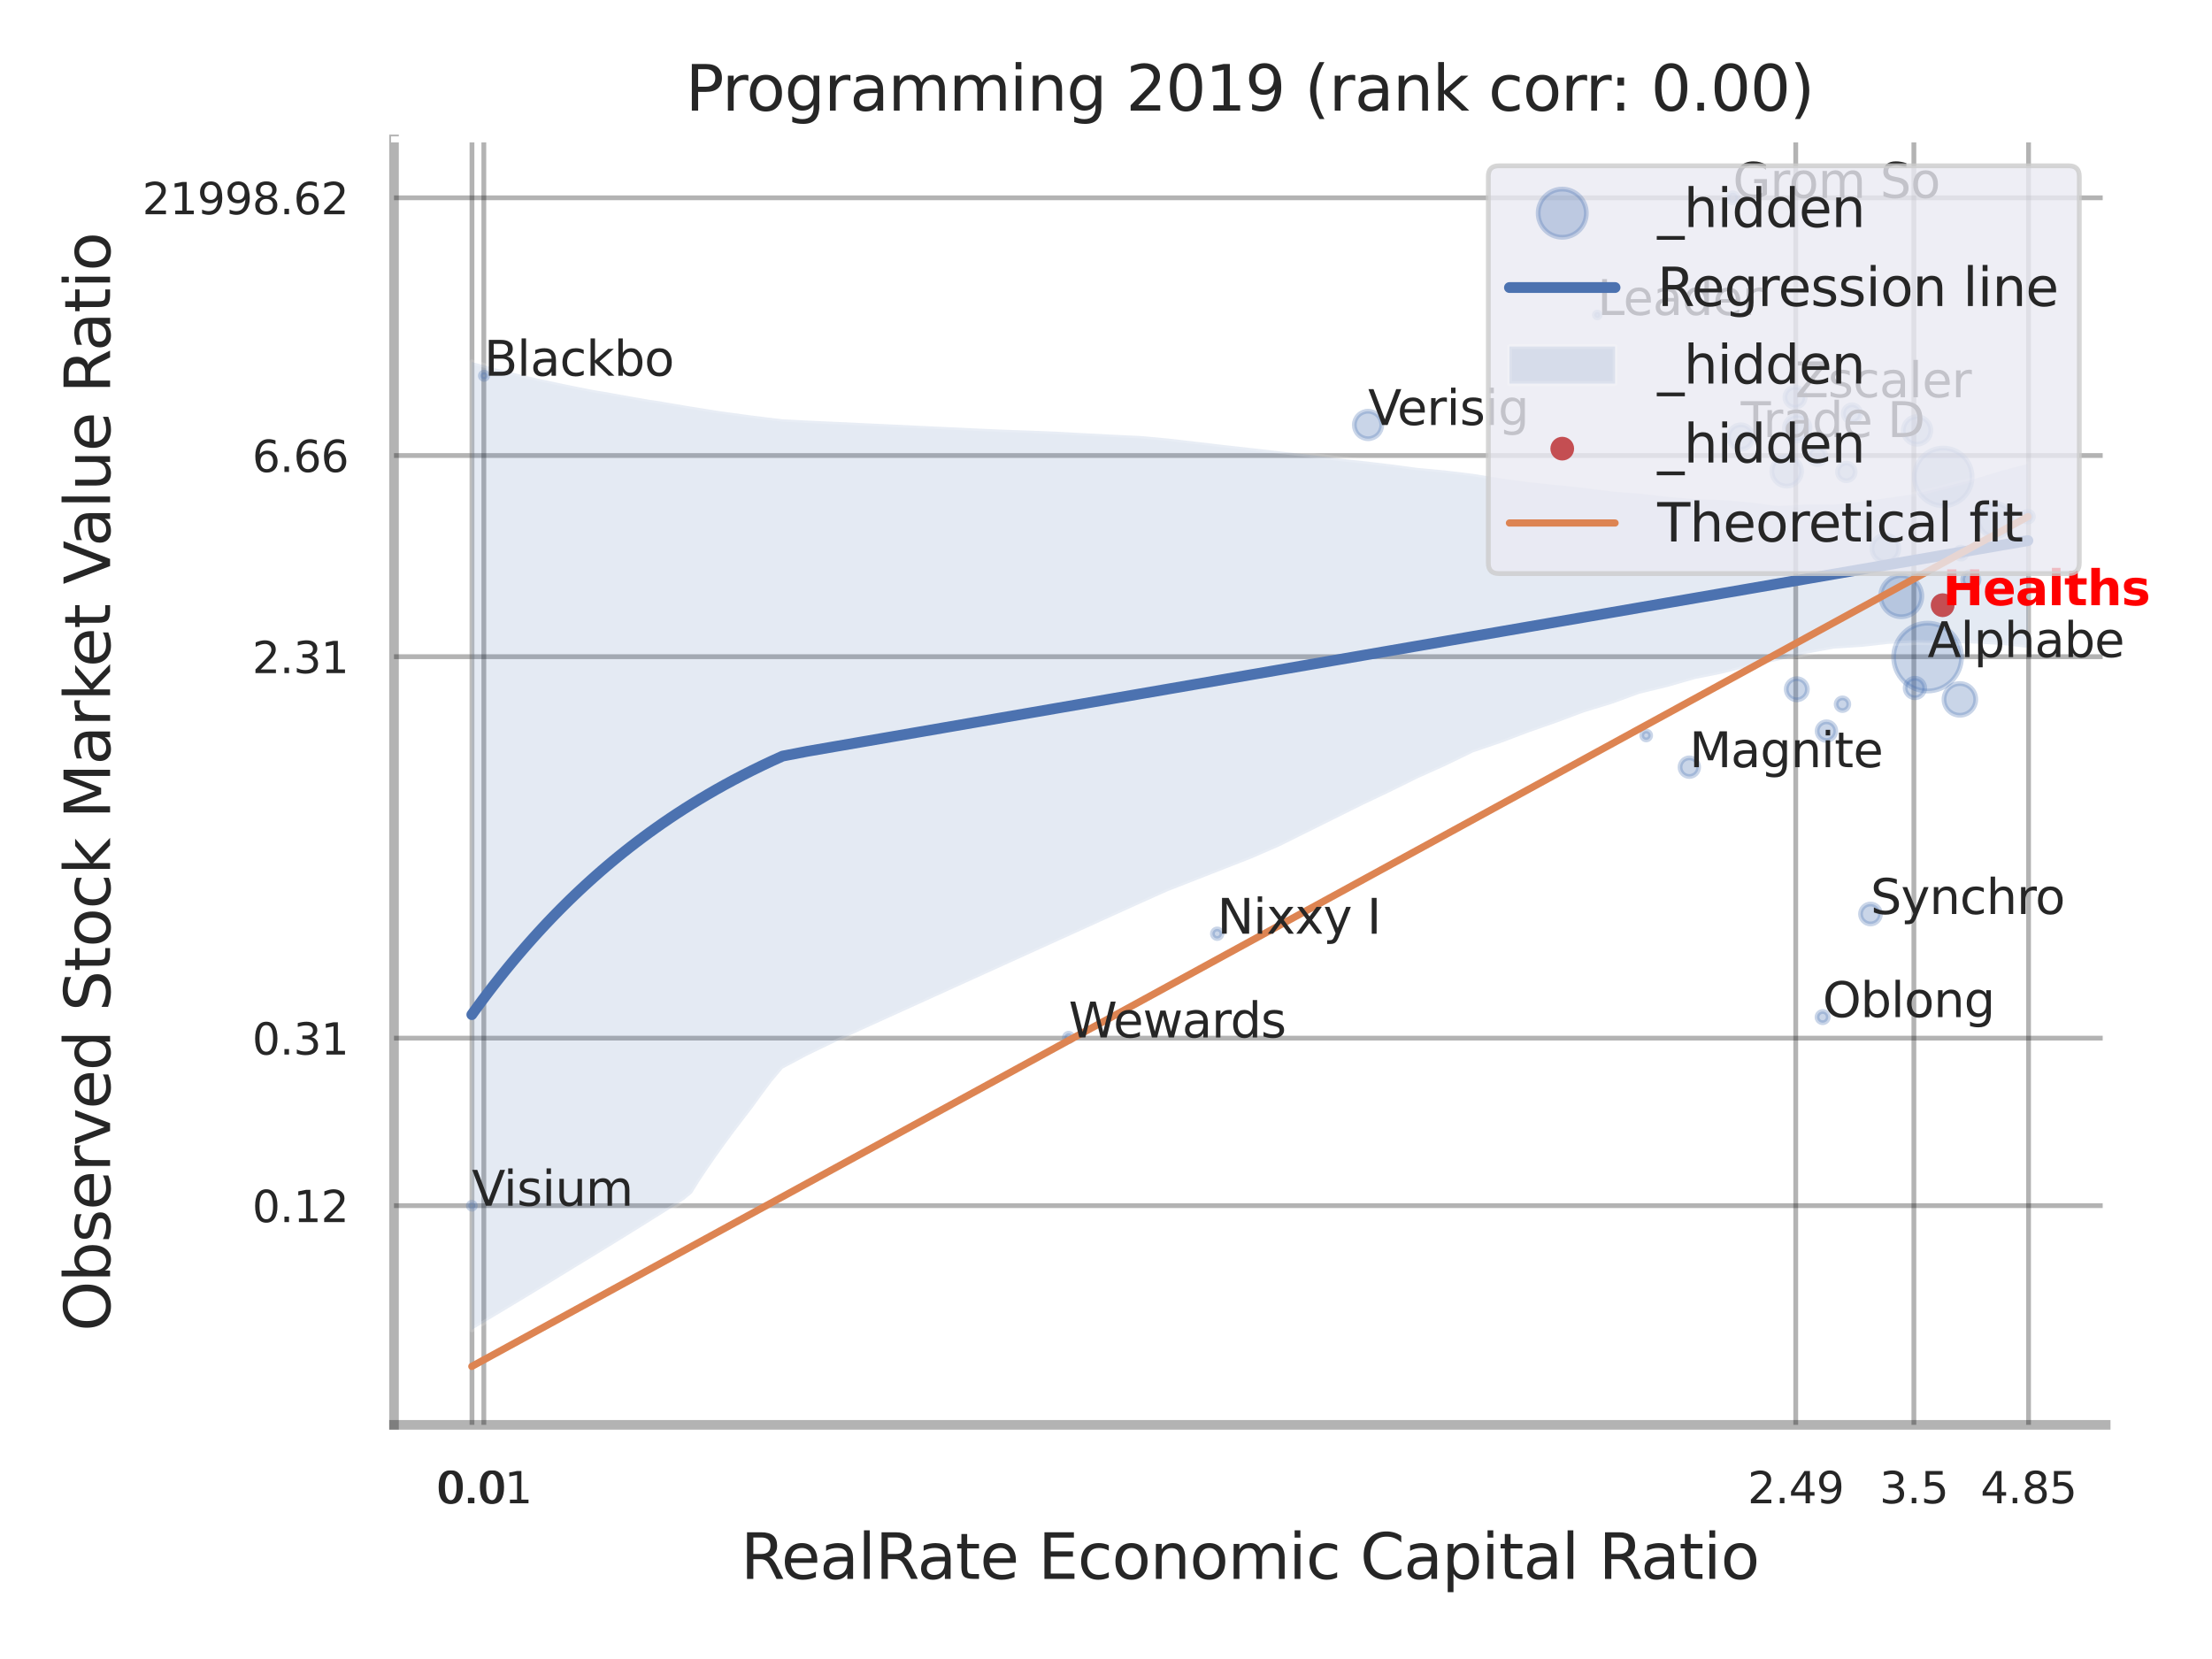 <?xml version="1.0" encoding="utf-8" standalone="no"?>
<!DOCTYPE svg PUBLIC "-//W3C//DTD SVG 1.1//EN"
  "http://www.w3.org/Graphics/SVG/1.1/DTD/svg11.dtd">
<svg xmlns:xlink="http://www.w3.org/1999/xlink" width="460.8pt" height="345.6pt" viewBox="0 0 460.8 345.6" xmlns="http://www.w3.org/2000/svg" version="1.1">
 <defs>
  <style type="text/css">*{stroke-linejoin: round; stroke-linecap: butt}</style>
 </defs>
 <g id="figure_1">
  <g id="patch_1">
   <path d="M 0 345.6 
L 460.8 345.6 
L 460.8 0 
L 0 0 
z
" style="fill: #ffffff"/>
  </g>
  <g id="axes_1">
   <g id="patch_2">
    <path d="M 82.08 296.82 
L 438.653 296.82 
L 438.653 29.04 
L 82.08 29.04 
z
" style="fill: #ffffff"/>
   </g>
   <g id="matplotlib.axis_1">
    <g id="xtick_1">
     <g id="line2d_1">
      <path d="M 98.321 296.82 
L 98.321 29.04 
" clip-path="url(#pfa32848757)" style="fill: none; stroke: #000000; stroke-opacity: 0.3; stroke-linecap: round"/>
     </g>
     <g id="text_1">
      <!-- 0.0 -->
      <g style="fill: #262626" transform="translate(91.165 313.159) scale(0.09 -0.09)">
       <defs>
        <path id="DejaVuSans-30" d="M 2034 4250 
Q 1547 4250 1301 3770 
Q 1056 3291 1056 2328 
Q 1056 1369 1301 889 
Q 1547 409 2034 409 
Q 2525 409 2770 889 
Q 3016 1369 3016 2328 
Q 3016 3291 2770 3770 
Q 2525 4250 2034 4250 
z
M 2034 4750 
Q 2819 4750 3233 4129 
Q 3647 3509 3647 2328 
Q 3647 1150 3233 529 
Q 2819 -91 2034 -91 
Q 1250 -91 836 529 
Q 422 1150 422 2328 
Q 422 3509 836 4129 
Q 1250 4750 2034 4750 
z
" transform="scale(0.016)"/>
        <path id="DejaVuSans-2e" d="M 684 794 
L 1344 794 
L 1344 0 
L 684 0 
L 684 794 
z
" transform="scale(0.016)"/>
       </defs>
       <use xlink:href="#DejaVuSans-30"/>
       <use xlink:href="#DejaVuSans-2e" transform="translate(63.623 0)"/>
       <use xlink:href="#DejaVuSans-30" transform="translate(95.41 0)"/>
      </g>
     </g>
    </g>
    <g id="xtick_2">
     <g id="line2d_2">
      <path d="M 100.792 296.82 
L 100.792 29.04 
" clip-path="url(#pfa32848757)" style="fill: none; stroke: #000000; stroke-opacity: 0.3; stroke-linecap: round"/>
     </g>
     <g id="text_2">
      <!-- 0.01 -->
      <g style="fill: #262626" transform="translate(90.772 313.159) scale(0.09 -0.09)">
       <defs>
        <path id="DejaVuSans-31" d="M 794 531 
L 1825 531 
L 1825 4091 
L 703 3866 
L 703 4441 
L 1819 4666 
L 2450 4666 
L 2450 531 
L 3481 531 
L 3481 0 
L 794 0 
L 794 531 
z
" transform="scale(0.016)"/>
       </defs>
       <use xlink:href="#DejaVuSans-30"/>
       <use xlink:href="#DejaVuSans-2e" transform="translate(63.623 0)"/>
       <use xlink:href="#DejaVuSans-30" transform="translate(95.41 0)"/>
       <use xlink:href="#DejaVuSans-31" transform="translate(159.033 0)"/>
      </g>
     </g>
    </g>
    <g id="xtick_3">
     <g id="line2d_3">
      <path d="M 374.084 296.82 
L 374.084 29.04 
" clip-path="url(#pfa32848757)" style="fill: none; stroke: #000000; stroke-opacity: 0.3; stroke-linecap: round"/>
     </g>
     <g id="text_3">
      <!-- 2.49 -->
      <g style="fill: #262626" transform="translate(364.064 313.159) scale(0.09 -0.09)">
       <defs>
        <path id="DejaVuSans-32" d="M 1228 531 
L 3431 531 
L 3431 0 
L 469 0 
L 469 531 
Q 828 903 1448 1529 
Q 2069 2156 2228 2338 
Q 2531 2678 2651 2914 
Q 2772 3150 2772 3378 
Q 2772 3750 2511 3984 
Q 2250 4219 1831 4219 
Q 1534 4219 1204 4116 
Q 875 4013 500 3803 
L 500 4441 
Q 881 4594 1212 4672 
Q 1544 4750 1819 4750 
Q 2544 4750 2975 4387 
Q 3406 4025 3406 3419 
Q 3406 3131 3298 2873 
Q 3191 2616 2906 2266 
Q 2828 2175 2409 1742 
Q 1991 1309 1228 531 
z
" transform="scale(0.016)"/>
        <path id="DejaVuSans-34" d="M 2419 4116 
L 825 1625 
L 2419 1625 
L 2419 4116 
z
M 2253 4666 
L 3047 4666 
L 3047 1625 
L 3713 1625 
L 3713 1100 
L 3047 1100 
L 3047 0 
L 2419 0 
L 2419 1100 
L 313 1100 
L 313 1709 
L 2253 4666 
z
" transform="scale(0.016)"/>
        <path id="DejaVuSans-39" d="M 703 97 
L 703 672 
Q 941 559 1184 500 
Q 1428 441 1663 441 
Q 2288 441 2617 861 
Q 2947 1281 2994 2138 
Q 2813 1869 2534 1725 
Q 2256 1581 1919 1581 
Q 1219 1581 811 2004 
Q 403 2428 403 3163 
Q 403 3881 828 4315 
Q 1253 4750 1959 4750 
Q 2769 4750 3195 4129 
Q 3622 3509 3622 2328 
Q 3622 1225 3098 567 
Q 2575 -91 1691 -91 
Q 1453 -91 1209 -44 
Q 966 3 703 97 
z
M 1959 2075 
Q 2384 2075 2632 2365 
Q 2881 2656 2881 3163 
Q 2881 3666 2632 3958 
Q 2384 4250 1959 4250 
Q 1534 4250 1286 3958 
Q 1038 3666 1038 3163 
Q 1038 2656 1286 2365 
Q 1534 2075 1959 2075 
z
" transform="scale(0.016)"/>
       </defs>
       <use xlink:href="#DejaVuSans-32"/>
       <use xlink:href="#DejaVuSans-2e" transform="translate(63.623 0)"/>
       <use xlink:href="#DejaVuSans-34" transform="translate(95.41 0)"/>
       <use xlink:href="#DejaVuSans-39" transform="translate(159.033 0)"/>
      </g>
     </g>
    </g>
    <g id="xtick_4">
     <g id="line2d_4">
      <path d="M 398.696 296.82 
L 398.696 29.04 
" clip-path="url(#pfa32848757)" style="fill: none; stroke: #000000; stroke-opacity: 0.3; stroke-linecap: round"/>
     </g>
     <g id="text_4">
      <!-- 3.5 -->
      <g style="fill: #262626" transform="translate(391.54 313.159) scale(0.09 -0.09)">
       <defs>
        <path id="DejaVuSans-33" d="M 2597 2516 
Q 3050 2419 3304 2112 
Q 3559 1806 3559 1356 
Q 3559 666 3084 287 
Q 2609 -91 1734 -91 
Q 1441 -91 1130 -33 
Q 819 25 488 141 
L 488 750 
Q 750 597 1062 519 
Q 1375 441 1716 441 
Q 2309 441 2620 675 
Q 2931 909 2931 1356 
Q 2931 1769 2642 2001 
Q 2353 2234 1838 2234 
L 1294 2234 
L 1294 2753 
L 1863 2753 
Q 2328 2753 2575 2939 
Q 2822 3125 2822 3475 
Q 2822 3834 2567 4026 
Q 2313 4219 1838 4219 
Q 1578 4219 1281 4162 
Q 984 4106 628 3988 
L 628 4550 
Q 988 4650 1302 4700 
Q 1616 4750 1894 4750 
Q 2613 4750 3031 4423 
Q 3450 4097 3450 3541 
Q 3450 3153 3228 2886 
Q 3006 2619 2597 2516 
z
" transform="scale(0.016)"/>
        <path id="DejaVuSans-35" d="M 691 4666 
L 3169 4666 
L 3169 4134 
L 1269 4134 
L 1269 2991 
Q 1406 3038 1543 3061 
Q 1681 3084 1819 3084 
Q 2600 3084 3056 2656 
Q 3513 2228 3513 1497 
Q 3513 744 3044 326 
Q 2575 -91 1722 -91 
Q 1428 -91 1123 -41 
Q 819 9 494 109 
L 494 744 
Q 775 591 1075 516 
Q 1375 441 1709 441 
Q 2250 441 2565 725 
Q 2881 1009 2881 1497 
Q 2881 1984 2565 2268 
Q 2250 2553 1709 2553 
Q 1456 2553 1204 2497 
Q 953 2441 691 2322 
L 691 4666 
z
" transform="scale(0.016)"/>
       </defs>
       <use xlink:href="#DejaVuSans-33"/>
       <use xlink:href="#DejaVuSans-2e" transform="translate(63.623 0)"/>
       <use xlink:href="#DejaVuSans-35" transform="translate(95.41 0)"/>
      </g>
     </g>
    </g>
    <g id="xtick_5">
     <g id="line2d_5">
      <path d="M 422.585 296.82 
L 422.585 29.04 
" clip-path="url(#pfa32848757)" style="fill: none; stroke: #000000; stroke-opacity: 0.3; stroke-linecap: round"/>
     </g>
     <g id="text_5">
      <!-- 4.85 -->
      <g style="fill: #262626" transform="translate(412.565 313.159) scale(0.09 -0.09)">
       <defs>
        <path id="DejaVuSans-38" d="M 2034 2216 
Q 1584 2216 1326 1975 
Q 1069 1734 1069 1313 
Q 1069 891 1326 650 
Q 1584 409 2034 409 
Q 2484 409 2743 651 
Q 3003 894 3003 1313 
Q 3003 1734 2745 1975 
Q 2488 2216 2034 2216 
z
M 1403 2484 
Q 997 2584 770 2862 
Q 544 3141 544 3541 
Q 544 4100 942 4425 
Q 1341 4750 2034 4750 
Q 2731 4750 3128 4425 
Q 3525 4100 3525 3541 
Q 3525 3141 3298 2862 
Q 3072 2584 2669 2484 
Q 3125 2378 3379 2068 
Q 3634 1759 3634 1313 
Q 3634 634 3220 271 
Q 2806 -91 2034 -91 
Q 1263 -91 848 271 
Q 434 634 434 1313 
Q 434 1759 690 2068 
Q 947 2378 1403 2484 
z
M 1172 3481 
Q 1172 3119 1398 2916 
Q 1625 2713 2034 2713 
Q 2441 2713 2670 2916 
Q 2900 3119 2900 3481 
Q 2900 3844 2670 4047 
Q 2441 4250 2034 4250 
Q 1625 4250 1398 4047 
Q 1172 3844 1172 3481 
z
" transform="scale(0.016)"/>
       </defs>
       <use xlink:href="#DejaVuSans-34"/>
       <use xlink:href="#DejaVuSans-2e" transform="translate(63.623 0)"/>
       <use xlink:href="#DejaVuSans-38" transform="translate(95.41 0)"/>
       <use xlink:href="#DejaVuSans-35" transform="translate(159.033 0)"/>
      </g>
     </g>
    </g>
    <g id="xtick_6"/>
    <g id="xtick_7"/>
    <g id="text_6">
     <!-- RealRate Economic Capital Ratio -->
     <g style="fill: #262626" transform="translate(154.313 328.908) scale(0.13 -0.13)">
      <defs>
       <path id="DejaVuSans-52" d="M 2841 2188 
Q 3044 2119 3236 1894 
Q 3428 1669 3622 1275 
L 4263 0 
L 3584 0 
L 2988 1197 
Q 2756 1666 2539 1819 
Q 2322 1972 1947 1972 
L 1259 1972 
L 1259 0 
L 628 0 
L 628 4666 
L 2053 4666 
Q 2853 4666 3247 4331 
Q 3641 3997 3641 3322 
Q 3641 2881 3436 2590 
Q 3231 2300 2841 2188 
z
M 1259 4147 
L 1259 2491 
L 2053 2491 
Q 2509 2491 2742 2702 
Q 2975 2913 2975 3322 
Q 2975 3731 2742 3939 
Q 2509 4147 2053 4147 
L 1259 4147 
z
" transform="scale(0.016)"/>
       <path id="DejaVuSans-65" d="M 3597 1894 
L 3597 1613 
L 953 1613 
Q 991 1019 1311 708 
Q 1631 397 2203 397 
Q 2534 397 2845 478 
Q 3156 559 3463 722 
L 3463 178 
Q 3153 47 2828 -22 
Q 2503 -91 2169 -91 
Q 1331 -91 842 396 
Q 353 884 353 1716 
Q 353 2575 817 3079 
Q 1281 3584 2069 3584 
Q 2775 3584 3186 3129 
Q 3597 2675 3597 1894 
z
M 3022 2063 
Q 3016 2534 2758 2815 
Q 2500 3097 2075 3097 
Q 1594 3097 1305 2825 
Q 1016 2553 972 2059 
L 3022 2063 
z
" transform="scale(0.016)"/>
       <path id="DejaVuSans-61" d="M 2194 1759 
Q 1497 1759 1228 1600 
Q 959 1441 959 1056 
Q 959 750 1161 570 
Q 1363 391 1709 391 
Q 2188 391 2477 730 
Q 2766 1069 2766 1631 
L 2766 1759 
L 2194 1759 
z
M 3341 1997 
L 3341 0 
L 2766 0 
L 2766 531 
Q 2569 213 2275 61 
Q 1981 -91 1556 -91 
Q 1019 -91 701 211 
Q 384 513 384 1019 
Q 384 1609 779 1909 
Q 1175 2209 1959 2209 
L 2766 2209 
L 2766 2266 
Q 2766 2663 2505 2880 
Q 2244 3097 1772 3097 
Q 1472 3097 1187 3025 
Q 903 2953 641 2809 
L 641 3341 
Q 956 3463 1253 3523 
Q 1550 3584 1831 3584 
Q 2591 3584 2966 3190 
Q 3341 2797 3341 1997 
z
" transform="scale(0.016)"/>
       <path id="DejaVuSans-6c" d="M 603 4863 
L 1178 4863 
L 1178 0 
L 603 0 
L 603 4863 
z
" transform="scale(0.016)"/>
       <path id="DejaVuSans-74" d="M 1172 4494 
L 1172 3500 
L 2356 3500 
L 2356 3053 
L 1172 3053 
L 1172 1153 
Q 1172 725 1289 603 
Q 1406 481 1766 481 
L 2356 481 
L 2356 0 
L 1766 0 
Q 1100 0 847 248 
Q 594 497 594 1153 
L 594 3053 
L 172 3053 
L 172 3500 
L 594 3500 
L 594 4494 
L 1172 4494 
z
" transform="scale(0.016)"/>
       <path id="DejaVuSans-20" transform="scale(0.016)"/>
       <path id="DejaVuSans-45" d="M 628 4666 
L 3578 4666 
L 3578 4134 
L 1259 4134 
L 1259 2753 
L 3481 2753 
L 3481 2222 
L 1259 2222 
L 1259 531 
L 3634 531 
L 3634 0 
L 628 0 
L 628 4666 
z
" transform="scale(0.016)"/>
       <path id="DejaVuSans-63" d="M 3122 3366 
L 3122 2828 
Q 2878 2963 2633 3030 
Q 2388 3097 2138 3097 
Q 1578 3097 1268 2742 
Q 959 2388 959 1747 
Q 959 1106 1268 751 
Q 1578 397 2138 397 
Q 2388 397 2633 464 
Q 2878 531 3122 666 
L 3122 134 
Q 2881 22 2623 -34 
Q 2366 -91 2075 -91 
Q 1284 -91 818 406 
Q 353 903 353 1747 
Q 353 2603 823 3093 
Q 1294 3584 2113 3584 
Q 2378 3584 2631 3529 
Q 2884 3475 3122 3366 
z
" transform="scale(0.016)"/>
       <path id="DejaVuSans-6f" d="M 1959 3097 
Q 1497 3097 1228 2736 
Q 959 2375 959 1747 
Q 959 1119 1226 758 
Q 1494 397 1959 397 
Q 2419 397 2687 759 
Q 2956 1122 2956 1747 
Q 2956 2369 2687 2733 
Q 2419 3097 1959 3097 
z
M 1959 3584 
Q 2709 3584 3137 3096 
Q 3566 2609 3566 1747 
Q 3566 888 3137 398 
Q 2709 -91 1959 -91 
Q 1206 -91 779 398 
Q 353 888 353 1747 
Q 353 2609 779 3096 
Q 1206 3584 1959 3584 
z
" transform="scale(0.016)"/>
       <path id="DejaVuSans-6e" d="M 3513 2113 
L 3513 0 
L 2938 0 
L 2938 2094 
Q 2938 2591 2744 2837 
Q 2550 3084 2163 3084 
Q 1697 3084 1428 2787 
Q 1159 2491 1159 1978 
L 1159 0 
L 581 0 
L 581 3500 
L 1159 3500 
L 1159 2956 
Q 1366 3272 1645 3428 
Q 1925 3584 2291 3584 
Q 2894 3584 3203 3211 
Q 3513 2838 3513 2113 
z
" transform="scale(0.016)"/>
       <path id="DejaVuSans-6d" d="M 3328 2828 
Q 3544 3216 3844 3400 
Q 4144 3584 4550 3584 
Q 5097 3584 5394 3201 
Q 5691 2819 5691 2113 
L 5691 0 
L 5113 0 
L 5113 2094 
Q 5113 2597 4934 2840 
Q 4756 3084 4391 3084 
Q 3944 3084 3684 2787 
Q 3425 2491 3425 1978 
L 3425 0 
L 2847 0 
L 2847 2094 
Q 2847 2600 2669 2842 
Q 2491 3084 2119 3084 
Q 1678 3084 1418 2786 
Q 1159 2488 1159 1978 
L 1159 0 
L 581 0 
L 581 3500 
L 1159 3500 
L 1159 2956 
Q 1356 3278 1631 3431 
Q 1906 3584 2284 3584 
Q 2666 3584 2933 3390 
Q 3200 3197 3328 2828 
z
" transform="scale(0.016)"/>
       <path id="DejaVuSans-69" d="M 603 3500 
L 1178 3500 
L 1178 0 
L 603 0 
L 603 3500 
z
M 603 4863 
L 1178 4863 
L 1178 4134 
L 603 4134 
L 603 4863 
z
" transform="scale(0.016)"/>
       <path id="DejaVuSans-43" d="M 4122 4306 
L 4122 3641 
Q 3803 3938 3442 4084 
Q 3081 4231 2675 4231 
Q 1875 4231 1450 3742 
Q 1025 3253 1025 2328 
Q 1025 1406 1450 917 
Q 1875 428 2675 428 
Q 3081 428 3442 575 
Q 3803 722 4122 1019 
L 4122 359 
Q 3791 134 3420 21 
Q 3050 -91 2638 -91 
Q 1578 -91 968 557 
Q 359 1206 359 2328 
Q 359 3453 968 4101 
Q 1578 4750 2638 4750 
Q 3056 4750 3426 4639 
Q 3797 4528 4122 4306 
z
" transform="scale(0.016)"/>
       <path id="DejaVuSans-70" d="M 1159 525 
L 1159 -1331 
L 581 -1331 
L 581 3500 
L 1159 3500 
L 1159 2969 
Q 1341 3281 1617 3432 
Q 1894 3584 2278 3584 
Q 2916 3584 3314 3078 
Q 3713 2572 3713 1747 
Q 3713 922 3314 415 
Q 2916 -91 2278 -91 
Q 1894 -91 1617 61 
Q 1341 213 1159 525 
z
M 3116 1747 
Q 3116 2381 2855 2742 
Q 2594 3103 2138 3103 
Q 1681 3103 1420 2742 
Q 1159 2381 1159 1747 
Q 1159 1113 1420 752 
Q 1681 391 2138 391 
Q 2594 391 2855 752 
Q 3116 1113 3116 1747 
z
" transform="scale(0.016)"/>
      </defs>
      <use xlink:href="#DejaVuSans-52"/>
      <use xlink:href="#DejaVuSans-65" transform="translate(64.982 0)"/>
      <use xlink:href="#DejaVuSans-61" transform="translate(126.506 0)"/>
      <use xlink:href="#DejaVuSans-6c" transform="translate(187.785 0)"/>
      <use xlink:href="#DejaVuSans-52" transform="translate(215.568 0)"/>
      <use xlink:href="#DejaVuSans-61" transform="translate(282.801 0)"/>
      <use xlink:href="#DejaVuSans-74" transform="translate(344.08 0)"/>
      <use xlink:href="#DejaVuSans-65" transform="translate(383.289 0)"/>
      <use xlink:href="#DejaVuSans-20" transform="translate(444.812 0)"/>
      <use xlink:href="#DejaVuSans-45" transform="translate(476.6 0)"/>
      <use xlink:href="#DejaVuSans-63" transform="translate(539.783 0)"/>
      <use xlink:href="#DejaVuSans-6f" transform="translate(594.764 0)"/>
      <use xlink:href="#DejaVuSans-6e" transform="translate(655.945 0)"/>
      <use xlink:href="#DejaVuSans-6f" transform="translate(719.324 0)"/>
      <use xlink:href="#DejaVuSans-6d" transform="translate(780.506 0)"/>
      <use xlink:href="#DejaVuSans-69" transform="translate(877.918 0)"/>
      <use xlink:href="#DejaVuSans-63" transform="translate(905.701 0)"/>
      <use xlink:href="#DejaVuSans-20" transform="translate(960.682 0)"/>
      <use xlink:href="#DejaVuSans-43" transform="translate(992.469 0)"/>
      <use xlink:href="#DejaVuSans-61" transform="translate(1062.293 0)"/>
      <use xlink:href="#DejaVuSans-70" transform="translate(1123.572 0)"/>
      <use xlink:href="#DejaVuSans-69" transform="translate(1187.049 0)"/>
      <use xlink:href="#DejaVuSans-74" transform="translate(1214.832 0)"/>
      <use xlink:href="#DejaVuSans-61" transform="translate(1254.041 0)"/>
      <use xlink:href="#DejaVuSans-6c" transform="translate(1315.32 0)"/>
      <use xlink:href="#DejaVuSans-20" transform="translate(1343.104 0)"/>
      <use xlink:href="#DejaVuSans-52" transform="translate(1374.891 0)"/>
      <use xlink:href="#DejaVuSans-61" transform="translate(1442.123 0)"/>
      <use xlink:href="#DejaVuSans-74" transform="translate(1503.402 0)"/>
      <use xlink:href="#DejaVuSans-69" transform="translate(1542.611 0)"/>
      <use xlink:href="#DejaVuSans-6f" transform="translate(1570.395 0)"/>
     </g>
    </g>
   </g>
   <g id="matplotlib.axis_2">
    <g id="ytick_1">
     <g id="line2d_6">
      <path d="M 82.08 251.164 
L 438.653 251.164 
" clip-path="url(#pfa32848757)" style="fill: none; stroke: #000000; stroke-opacity: 0.3; stroke-linecap: round"/>
     </g>
     <g id="text_7">
      <!-- 0.12 -->
      <g style="fill: #262626" transform="translate(52.541 254.584) scale(0.09 -0.09)">
       <use xlink:href="#DejaVuSans-30"/>
       <use xlink:href="#DejaVuSans-2e" transform="translate(63.623 0)"/>
       <use xlink:href="#DejaVuSans-31" transform="translate(95.41 0)"/>
       <use xlink:href="#DejaVuSans-32" transform="translate(159.033 0)"/>
      </g>
     </g>
    </g>
    <g id="ytick_2">
     <g id="line2d_7">
      <path d="M 82.08 216.262 
L 438.653 216.262 
" clip-path="url(#pfa32848757)" style="fill: none; stroke: #000000; stroke-opacity: 0.3; stroke-linecap: round"/>
     </g>
     <g id="text_8">
      <!-- 0.31 -->
      <g style="fill: #262626" transform="translate(52.541 219.681) scale(0.09 -0.09)">
       <use xlink:href="#DejaVuSans-30"/>
       <use xlink:href="#DejaVuSans-2e" transform="translate(63.623 0)"/>
       <use xlink:href="#DejaVuSans-33" transform="translate(95.41 0)"/>
       <use xlink:href="#DejaVuSans-31" transform="translate(159.033 0)"/>
      </g>
     </g>
    </g>
    <g id="ytick_3">
     <g id="line2d_8">
      <path d="M 82.08 136.802 
L 438.653 136.802 
" clip-path="url(#pfa32848757)" style="fill: none; stroke: #000000; stroke-opacity: 0.3; stroke-linecap: round"/>
     </g>
     <g id="text_9">
      <!-- 2.31 -->
      <g style="fill: #262626" transform="translate(52.541 140.222) scale(0.09 -0.09)">
       <use xlink:href="#DejaVuSans-32"/>
       <use xlink:href="#DejaVuSans-2e" transform="translate(63.623 0)"/>
       <use xlink:href="#DejaVuSans-33" transform="translate(95.41 0)"/>
       <use xlink:href="#DejaVuSans-31" transform="translate(159.033 0)"/>
      </g>
     </g>
    </g>
    <g id="ytick_4">
     <g id="line2d_9">
      <path d="M 82.08 94.898 
L 438.653 94.898 
" clip-path="url(#pfa32848757)" style="fill: none; stroke: #000000; stroke-opacity: 0.3; stroke-linecap: round"/>
     </g>
     <g id="text_10">
      <!-- 6.66 -->
      <g style="fill: #262626" transform="translate(52.541 98.318) scale(0.09 -0.09)">
       <defs>
        <path id="DejaVuSans-36" d="M 2113 2584 
Q 1688 2584 1439 2293 
Q 1191 2003 1191 1497 
Q 1191 994 1439 701 
Q 1688 409 2113 409 
Q 2538 409 2786 701 
Q 3034 994 3034 1497 
Q 3034 2003 2786 2293 
Q 2538 2584 2113 2584 
z
M 3366 4563 
L 3366 3988 
Q 3128 4100 2886 4159 
Q 2644 4219 2406 4219 
Q 1781 4219 1451 3797 
Q 1122 3375 1075 2522 
Q 1259 2794 1537 2939 
Q 1816 3084 2150 3084 
Q 2853 3084 3261 2657 
Q 3669 2231 3669 1497 
Q 3669 778 3244 343 
Q 2819 -91 2113 -91 
Q 1303 -91 875 529 
Q 447 1150 447 2328 
Q 447 3434 972 4092 
Q 1497 4750 2381 4750 
Q 2619 4750 2861 4703 
Q 3103 4656 3366 4563 
z
" transform="scale(0.016)"/>
       </defs>
       <use xlink:href="#DejaVuSans-36"/>
       <use xlink:href="#DejaVuSans-2e" transform="translate(63.623 0)"/>
       <use xlink:href="#DejaVuSans-36" transform="translate(95.41 0)"/>
       <use xlink:href="#DejaVuSans-36" transform="translate(159.033 0)"/>
      </g>
     </g>
    </g>
    <g id="ytick_5">
     <g id="line2d_10">
      <path d="M 82.08 41.208 
L 438.653 41.208 
" clip-path="url(#pfa32848757)" style="fill: none; stroke: #000000; stroke-opacity: 0.3; stroke-linecap: round"/>
     </g>
     <g id="text_11">
      <!-- 21998.62 -->
      <g style="fill: #262626" transform="translate(29.636 44.627) scale(0.09 -0.09)">
       <use xlink:href="#DejaVuSans-32"/>
       <use xlink:href="#DejaVuSans-31" transform="translate(63.623 0)"/>
       <use xlink:href="#DejaVuSans-39" transform="translate(127.246 0)"/>
       <use xlink:href="#DejaVuSans-39" transform="translate(190.869 0)"/>
       <use xlink:href="#DejaVuSans-38" transform="translate(254.492 0)"/>
       <use xlink:href="#DejaVuSans-2e" transform="translate(318.115 0)"/>
       <use xlink:href="#DejaVuSans-36" transform="translate(349.902 0)"/>
       <use xlink:href="#DejaVuSans-32" transform="translate(413.525 0)"/>
      </g>
     </g>
    </g>
    <g id="ytick_6"/>
    <g id="ytick_7"/>
    <g id="ytick_8"/>
    <g id="text_12">
     <!-- Observed Stock Market Value Ratio -->
     <g style="fill: #262626" transform="translate(22.932 277.332) rotate(-90) scale(0.13 -0.13)">
      <defs>
       <path id="DejaVuSans-4f" d="M 2522 4238 
Q 1834 4238 1429 3725 
Q 1025 3213 1025 2328 
Q 1025 1447 1429 934 
Q 1834 422 2522 422 
Q 3209 422 3611 934 
Q 4013 1447 4013 2328 
Q 4013 3213 3611 3725 
Q 3209 4238 2522 4238 
z
M 2522 4750 
Q 3503 4750 4090 4092 
Q 4678 3434 4678 2328 
Q 4678 1225 4090 567 
Q 3503 -91 2522 -91 
Q 1538 -91 948 565 
Q 359 1222 359 2328 
Q 359 3434 948 4092 
Q 1538 4750 2522 4750 
z
" transform="scale(0.016)"/>
       <path id="DejaVuSans-62" d="M 3116 1747 
Q 3116 2381 2855 2742 
Q 2594 3103 2138 3103 
Q 1681 3103 1420 2742 
Q 1159 2381 1159 1747 
Q 1159 1113 1420 752 
Q 1681 391 2138 391 
Q 2594 391 2855 752 
Q 3116 1113 3116 1747 
z
M 1159 2969 
Q 1341 3281 1617 3432 
Q 1894 3584 2278 3584 
Q 2916 3584 3314 3078 
Q 3713 2572 3713 1747 
Q 3713 922 3314 415 
Q 2916 -91 2278 -91 
Q 1894 -91 1617 61 
Q 1341 213 1159 525 
L 1159 0 
L 581 0 
L 581 4863 
L 1159 4863 
L 1159 2969 
z
" transform="scale(0.016)"/>
       <path id="DejaVuSans-73" d="M 2834 3397 
L 2834 2853 
Q 2591 2978 2328 3040 
Q 2066 3103 1784 3103 
Q 1356 3103 1142 2972 
Q 928 2841 928 2578 
Q 928 2378 1081 2264 
Q 1234 2150 1697 2047 
L 1894 2003 
Q 2506 1872 2764 1633 
Q 3022 1394 3022 966 
Q 3022 478 2636 193 
Q 2250 -91 1575 -91 
Q 1294 -91 989 -36 
Q 684 19 347 128 
L 347 722 
Q 666 556 975 473 
Q 1284 391 1588 391 
Q 1994 391 2212 530 
Q 2431 669 2431 922 
Q 2431 1156 2273 1281 
Q 2116 1406 1581 1522 
L 1381 1569 
Q 847 1681 609 1914 
Q 372 2147 372 2553 
Q 372 3047 722 3315 
Q 1072 3584 1716 3584 
Q 2034 3584 2315 3537 
Q 2597 3491 2834 3397 
z
" transform="scale(0.016)"/>
       <path id="DejaVuSans-72" d="M 2631 2963 
Q 2534 3019 2420 3045 
Q 2306 3072 2169 3072 
Q 1681 3072 1420 2755 
Q 1159 2438 1159 1844 
L 1159 0 
L 581 0 
L 581 3500 
L 1159 3500 
L 1159 2956 
Q 1341 3275 1631 3429 
Q 1922 3584 2338 3584 
Q 2397 3584 2469 3576 
Q 2541 3569 2628 3553 
L 2631 2963 
z
" transform="scale(0.016)"/>
       <path id="DejaVuSans-76" d="M 191 3500 
L 800 3500 
L 1894 563 
L 2988 3500 
L 3597 3500 
L 2284 0 
L 1503 0 
L 191 3500 
z
" transform="scale(0.016)"/>
       <path id="DejaVuSans-64" d="M 2906 2969 
L 2906 4863 
L 3481 4863 
L 3481 0 
L 2906 0 
L 2906 525 
Q 2725 213 2448 61 
Q 2172 -91 1784 -91 
Q 1150 -91 751 415 
Q 353 922 353 1747 
Q 353 2572 751 3078 
Q 1150 3584 1784 3584 
Q 2172 3584 2448 3432 
Q 2725 3281 2906 2969 
z
M 947 1747 
Q 947 1113 1208 752 
Q 1469 391 1925 391 
Q 2381 391 2643 752 
Q 2906 1113 2906 1747 
Q 2906 2381 2643 2742 
Q 2381 3103 1925 3103 
Q 1469 3103 1208 2742 
Q 947 2381 947 1747 
z
" transform="scale(0.016)"/>
       <path id="DejaVuSans-53" d="M 3425 4513 
L 3425 3897 
Q 3066 4069 2747 4153 
Q 2428 4238 2131 4238 
Q 1616 4238 1336 4038 
Q 1056 3838 1056 3469 
Q 1056 3159 1242 3001 
Q 1428 2844 1947 2747 
L 2328 2669 
Q 3034 2534 3370 2195 
Q 3706 1856 3706 1288 
Q 3706 609 3251 259 
Q 2797 -91 1919 -91 
Q 1588 -91 1214 -16 
Q 841 59 441 206 
L 441 856 
Q 825 641 1194 531 
Q 1563 422 1919 422 
Q 2459 422 2753 634 
Q 3047 847 3047 1241 
Q 3047 1584 2836 1778 
Q 2625 1972 2144 2069 
L 1759 2144 
Q 1053 2284 737 2584 
Q 422 2884 422 3419 
Q 422 4038 858 4394 
Q 1294 4750 2059 4750 
Q 2388 4750 2728 4690 
Q 3069 4631 3425 4513 
z
" transform="scale(0.016)"/>
       <path id="DejaVuSans-6b" d="M 581 4863 
L 1159 4863 
L 1159 1991 
L 2875 3500 
L 3609 3500 
L 1753 1863 
L 3688 0 
L 2938 0 
L 1159 1709 
L 1159 0 
L 581 0 
L 581 4863 
z
" transform="scale(0.016)"/>
       <path id="DejaVuSans-4d" d="M 628 4666 
L 1569 4666 
L 2759 1491 
L 3956 4666 
L 4897 4666 
L 4897 0 
L 4281 0 
L 4281 4097 
L 3078 897 
L 2444 897 
L 1241 4097 
L 1241 0 
L 628 0 
L 628 4666 
z
" transform="scale(0.016)"/>
       <path id="DejaVuSans-56" d="M 1831 0 
L 50 4666 
L 709 4666 
L 2188 738 
L 3669 4666 
L 4325 4666 
L 2547 0 
L 1831 0 
z
" transform="scale(0.016)"/>
       <path id="DejaVuSans-75" d="M 544 1381 
L 544 3500 
L 1119 3500 
L 1119 1403 
Q 1119 906 1312 657 
Q 1506 409 1894 409 
Q 2359 409 2629 706 
Q 2900 1003 2900 1516 
L 2900 3500 
L 3475 3500 
L 3475 0 
L 2900 0 
L 2900 538 
Q 2691 219 2414 64 
Q 2138 -91 1772 -91 
Q 1169 -91 856 284 
Q 544 659 544 1381 
z
M 1991 3584 
L 1991 3584 
z
" transform="scale(0.016)"/>
      </defs>
      <use xlink:href="#DejaVuSans-4f"/>
      <use xlink:href="#DejaVuSans-62" transform="translate(78.711 0)"/>
      <use xlink:href="#DejaVuSans-73" transform="translate(142.188 0)"/>
      <use xlink:href="#DejaVuSans-65" transform="translate(194.287 0)"/>
      <use xlink:href="#DejaVuSans-72" transform="translate(255.811 0)"/>
      <use xlink:href="#DejaVuSans-76" transform="translate(296.924 0)"/>
      <use xlink:href="#DejaVuSans-65" transform="translate(356.104 0)"/>
      <use xlink:href="#DejaVuSans-64" transform="translate(417.627 0)"/>
      <use xlink:href="#DejaVuSans-20" transform="translate(481.104 0)"/>
      <use xlink:href="#DejaVuSans-53" transform="translate(512.891 0)"/>
      <use xlink:href="#DejaVuSans-74" transform="translate(576.367 0)"/>
      <use xlink:href="#DejaVuSans-6f" transform="translate(615.576 0)"/>
      <use xlink:href="#DejaVuSans-63" transform="translate(676.758 0)"/>
      <use xlink:href="#DejaVuSans-6b" transform="translate(731.738 0)"/>
      <use xlink:href="#DejaVuSans-20" transform="translate(789.648 0)"/>
      <use xlink:href="#DejaVuSans-4d" transform="translate(821.436 0)"/>
      <use xlink:href="#DejaVuSans-61" transform="translate(907.715 0)"/>
      <use xlink:href="#DejaVuSans-72" transform="translate(968.994 0)"/>
      <use xlink:href="#DejaVuSans-6b" transform="translate(1010.107 0)"/>
      <use xlink:href="#DejaVuSans-65" transform="translate(1064.393 0)"/>
      <use xlink:href="#DejaVuSans-74" transform="translate(1125.916 0)"/>
      <use xlink:href="#DejaVuSans-20" transform="translate(1165.125 0)"/>
      <use xlink:href="#DejaVuSans-56" transform="translate(1196.912 0)"/>
      <use xlink:href="#DejaVuSans-61" transform="translate(1257.57 0)"/>
      <use xlink:href="#DejaVuSans-6c" transform="translate(1318.85 0)"/>
      <use xlink:href="#DejaVuSans-75" transform="translate(1346.633 0)"/>
      <use xlink:href="#DejaVuSans-65" transform="translate(1410.012 0)"/>
      <use xlink:href="#DejaVuSans-20" transform="translate(1471.535 0)"/>
      <use xlink:href="#DejaVuSans-52" transform="translate(1503.322 0)"/>
      <use xlink:href="#DejaVuSans-61" transform="translate(1570.555 0)"/>
      <use xlink:href="#DejaVuSans-74" transform="translate(1631.834 0)"/>
      <use xlink:href="#DejaVuSans-69" transform="translate(1671.043 0)"/>
      <use xlink:href="#DejaVuSans-6f" transform="translate(1698.826 0)"/>
     </g>
    </g>
   </g>
   <g id="PathCollection_1">
    <path d="M 379.692 213.051 
C 380.002 213.051 380.3 212.928 380.52 212.708 
C 380.74 212.489 380.863 212.191 380.863 211.88 
C 380.863 211.569 380.74 211.271 380.52 211.052 
C 380.3 210.832 380.002 210.709 379.692 210.709 
C 379.381 210.709 379.083 210.832 378.863 211.052 
C 378.644 211.271 378.52 211.569 378.52 211.88 
C 378.52 212.191 378.644 212.489 378.863 212.708 
C 379.083 212.928 379.381 213.051 379.692 213.051 
z
" clip-path="url(#pfa32848757)" style="fill: #4c72b0; fill-opacity: 0.3; stroke: #4c72b0; stroke-opacity: 0.3"/>
    <path d="M 422.446 108.785 
C 422.751 108.785 423.044 108.663 423.26 108.447 
C 423.476 108.231 423.598 107.938 423.598 107.633 
C 423.598 107.327 423.476 107.034 423.26 106.818 
C 423.044 106.602 422.751 106.481 422.446 106.481 
C 422.14 106.481 421.847 106.602 421.631 106.818 
C 421.415 107.034 421.293 107.327 421.293 107.633 
C 421.293 107.938 421.415 108.231 421.631 108.447 
C 421.847 108.663 422.14 108.785 422.446 108.785 
z
" clip-path="url(#pfa32848757)" style="fill: #4c72b0; fill-opacity: 0.3; stroke: #4c72b0; stroke-opacity: 0.3"/>
    <path d="M 415.629 111.799 
C 416.55 111.799 417.433 111.433 418.084 110.782 
C 418.735 110.131 419.101 109.248 419.101 108.327 
C 419.101 107.407 418.735 106.524 418.084 105.872 
C 417.433 105.221 416.55 104.856 415.629 104.856 
C 414.709 104.856 413.826 105.221 413.175 105.872 
C 412.523 106.524 412.158 107.407 412.158 108.327 
C 412.158 109.248 412.523 110.131 413.175 110.782 
C 413.826 111.433 414.709 111.799 415.629 111.799 
z
" clip-path="url(#pfa32848757)" style="fill: #4c72b0; fill-opacity: 0.3; stroke: #4c72b0; stroke-opacity: 0.3"/>
    <path d="M 374.397 91.845 
C 375.105 91.845 375.784 91.564 376.285 91.063 
C 376.786 90.562 377.067 89.883 377.067 89.175 
C 377.067 88.467 376.786 87.788 376.285 87.288 
C 375.784 86.787 375.105 86.506 374.397 86.506 
C 373.689 86.506 373.01 86.787 372.509 87.288 
C 372.009 87.788 371.727 88.467 371.727 89.175 
C 371.727 89.883 372.009 90.562 372.509 91.063 
C 373.01 91.564 373.689 91.845 374.397 91.845 
z
" clip-path="url(#pfa32848757)" style="fill: #4c72b0; fill-opacity: 0.3; stroke: #4c72b0; stroke-opacity: 0.3"/>
    <path d="M 284.991 91.393 
C 285.75 91.393 286.478 91.091 287.015 90.554 
C 287.552 90.018 287.854 89.289 287.854 88.53 
C 287.854 87.771 287.552 87.043 287.015 86.506 
C 286.478 85.97 285.75 85.668 284.991 85.668 
C 284.232 85.668 283.504 85.97 282.967 86.506 
C 282.43 87.043 282.129 87.771 282.129 88.53 
C 282.129 89.289 282.43 90.018 282.967 90.554 
C 283.504 91.091 284.232 91.393 284.991 91.393 
z
" clip-path="url(#pfa32848757)" style="fill: #4c72b0; fill-opacity: 0.3; stroke: #4c72b0; stroke-opacity: 0.3"/>
    <path d="M 396.065 128.476 
C 397.202 128.476 398.293 128.024 399.098 127.219 
C 399.902 126.415 400.354 125.324 400.354 124.186 
C 400.354 123.048 399.902 121.957 399.098 121.153 
C 398.293 120.348 397.202 119.896 396.065 119.896 
C 394.927 119.896 393.836 120.348 393.032 121.153 
C 392.227 121.957 391.775 123.048 391.775 124.186 
C 391.775 125.324 392.227 126.415 393.032 127.219 
C 393.836 128.024 394.927 128.476 396.065 128.476 
z
" clip-path="url(#pfa32848757)" style="fill: #4c72b0; fill-opacity: 0.3; stroke: #4c72b0; stroke-opacity: 0.3"/>
    <path d="M 98.288 251.899 
C 98.48 251.899 98.663 251.823 98.799 251.687 
C 98.935 251.552 99.011 251.368 99.011 251.176 
C 99.011 250.984 98.935 250.801 98.799 250.665 
C 98.663 250.53 98.48 250.453 98.288 250.453 
C 98.096 250.453 97.912 250.53 97.777 250.665 
C 97.641 250.801 97.565 250.984 97.565 251.176 
C 97.565 251.368 97.641 251.552 97.777 251.687 
C 97.912 251.823 98.096 251.899 98.288 251.899 
z
" clip-path="url(#pfa32848757)" style="fill: #4c72b0; fill-opacity: 0.3; stroke: #4c72b0; stroke-opacity: 0.3"/>
    <path d="M 404.692 128.047 
C 405.215 128.047 405.716 127.839 406.086 127.469 
C 406.455 127.1 406.663 126.598 406.663 126.076 
C 406.663 125.553 406.455 125.052 406.086 124.682 
C 405.716 124.312 405.215 124.105 404.692 124.105 
C 404.169 124.105 403.668 124.312 403.298 124.682 
C 402.929 125.052 402.721 125.553 402.721 126.076 
C 402.721 126.598 402.929 127.1 403.298 127.469 
C 403.668 127.839 404.169 128.047 404.692 128.047 
z
" clip-path="url(#pfa32848757)" style="fill: #4c72b0; fill-opacity: 0.3; stroke: #4c72b0; stroke-opacity: 0.3"/>
    <path d="M 389.658 192.477 
C 390.209 192.477 390.738 192.258 391.128 191.868 
C 391.518 191.479 391.737 190.95 391.737 190.399 
C 391.737 189.848 391.518 189.319 391.128 188.929 
C 390.738 188.539 390.209 188.32 389.658 188.32 
C 389.107 188.32 388.578 188.539 388.189 188.929 
C 387.799 189.319 387.58 189.848 387.58 190.399 
C 387.58 190.95 387.799 191.479 388.189 191.868 
C 388.578 192.258 389.107 192.477 389.658 192.477 
z
" clip-path="url(#pfa32848757)" style="fill: #4c72b0; fill-opacity: 0.3; stroke: #4c72b0; stroke-opacity: 0.3"/>
    <path d="M 380.487 154.252 
C 381.002 154.252 381.497 154.047 381.862 153.682 
C 382.226 153.317 382.431 152.823 382.431 152.307 
C 382.431 151.791 382.226 151.296 381.862 150.932 
C 381.497 150.567 381.002 150.362 380.487 150.362 
C 379.971 150.362 379.476 150.567 379.111 150.932 
C 378.747 151.296 378.542 151.791 378.542 152.307 
C 378.542 152.823 378.747 153.317 379.111 153.682 
C 379.476 154.047 379.971 154.252 380.487 154.252 
z
" clip-path="url(#pfa32848757)" style="fill: #4c72b0; fill-opacity: 0.3; stroke: #4c72b0; stroke-opacity: 0.3"/>
    <path d="M 410.562 122.451 
C 411.013 122.451 411.445 122.272 411.764 121.954 
C 412.083 121.635 412.262 121.203 412.262 120.752 
C 412.262 120.301 412.083 119.869 411.764 119.55 
C 411.445 119.231 411.013 119.052 410.562 119.052 
C 410.111 119.052 409.679 119.231 409.36 119.55 
C 409.042 119.869 408.863 120.301 408.863 120.752 
C 408.863 121.203 409.042 121.635 409.36 121.954 
C 409.679 122.272 410.111 122.451 410.562 122.451 
z
" clip-path="url(#pfa32848757)" style="fill: #4c72b0; fill-opacity: 0.3; stroke: #4c72b0; stroke-opacity: 0.3"/>
    <path d="M 404.808 105.367 
C 406.403 105.367 407.933 104.733 409.061 103.605 
C 410.189 102.477 410.823 100.947 410.823 99.352 
C 410.823 97.757 410.189 96.227 409.061 95.099 
C 407.933 93.971 406.403 93.337 404.808 93.337 
C 403.213 93.337 401.683 93.971 400.555 95.099 
C 399.427 96.227 398.793 97.757 398.793 99.352 
C 398.793 100.947 399.427 102.477 400.555 103.605 
C 401.683 104.733 403.213 105.367 404.808 105.367 
z
" clip-path="url(#pfa32848757)" style="fill: #4c72b0; fill-opacity: 0.3; stroke: #4c72b0; stroke-opacity: 0.3"/>
    <path d="M 398.916 145.358 
C 399.456 145.358 399.974 145.143 400.356 144.761 
C 400.738 144.379 400.952 143.862 400.952 143.322 
C 400.952 142.782 400.738 142.264 400.356 141.882 
C 399.974 141.5 399.456 141.285 398.916 141.285 
C 398.376 141.285 397.858 141.5 397.476 141.882 
C 397.095 142.264 396.88 142.782 396.88 143.322 
C 396.88 143.862 397.095 144.379 397.476 144.761 
C 397.858 145.143 398.376 145.358 398.916 145.358 
z
" clip-path="url(#pfa32848757)" style="fill: #4c72b0; fill-opacity: 0.3; stroke: #4c72b0; stroke-opacity: 0.3"/>
    <path d="M 399.356 92.543 
C 400.119 92.543 400.851 92.24 401.391 91.7 
C 401.93 91.161 402.233 90.429 402.233 89.666 
C 402.233 88.903 401.93 88.171 401.391 87.631 
C 400.851 87.092 400.119 86.788 399.356 86.788 
C 398.593 86.788 397.861 87.092 397.322 87.631 
C 396.782 88.171 396.479 88.903 396.479 89.666 
C 396.479 90.429 396.782 91.161 397.322 91.7 
C 397.861 92.24 398.593 92.543 399.356 92.543 
z
" clip-path="url(#pfa32848757)" style="fill: #4c72b0; fill-opacity: 0.3; stroke: #4c72b0; stroke-opacity: 0.3"/>
    <path d="M 383.821 148.017 
C 384.17 148.017 384.505 147.878 384.752 147.631 
C 384.999 147.384 385.138 147.049 385.138 146.7 
C 385.138 146.351 384.999 146.016 384.752 145.769 
C 384.505 145.522 384.17 145.383 383.821 145.383 
C 383.471 145.383 383.136 145.522 382.889 145.769 
C 382.642 146.016 382.504 146.351 382.504 146.7 
C 382.504 147.049 382.642 147.384 382.889 147.631 
C 383.136 147.878 383.471 148.017 383.821 148.017 
z
" clip-path="url(#pfa32848757)" style="fill: #4c72b0; fill-opacity: 0.3; stroke: #4c72b0; stroke-opacity: 0.3"/>
    <path d="M 253.564 195.507 
C 253.829 195.507 254.082 195.402 254.269 195.215 
C 254.456 195.028 254.561 194.774 254.561 194.51 
C 254.561 194.245 254.456 193.992 254.269 193.804 
C 254.082 193.617 253.829 193.512 253.564 193.512 
C 253.3 193.512 253.046 193.617 252.859 193.804 
C 252.672 193.992 252.567 194.245 252.567 194.51 
C 252.567 194.774 252.672 195.028 252.859 195.215 
C 253.046 195.402 253.3 195.507 253.564 195.507 
z
" clip-path="url(#pfa32848757)" style="fill: #4c72b0; fill-opacity: 0.3; stroke: #4c72b0; stroke-opacity: 0.3"/>
    <path d="M 374.307 145.789 
C 374.892 145.789 375.452 145.556 375.865 145.143 
C 376.279 144.73 376.511 144.17 376.511 143.585 
C 376.511 143.001 376.279 142.44 375.865 142.027 
C 375.452 141.614 374.892 141.382 374.307 141.382 
C 373.723 141.382 373.163 141.614 372.749 142.027 
C 372.336 142.44 372.104 143.001 372.104 143.585 
C 372.104 144.17 372.336 144.73 372.749 145.143 
C 373.163 145.556 373.723 145.789 374.307 145.789 
z
" clip-path="url(#pfa32848757)" style="fill: #4c72b0; fill-opacity: 0.3; stroke: #4c72b0; stroke-opacity: 0.3"/>
    <path d="M 392.757 117.067 
C 393.503 117.067 394.218 116.77 394.746 116.243 
C 395.274 115.715 395.57 114.999 395.57 114.253 
C 395.57 113.507 395.274 112.791 394.746 112.264 
C 394.218 111.736 393.503 111.44 392.757 111.44 
C 392.01 111.44 391.295 111.736 390.767 112.264 
C 390.239 112.791 389.943 113.507 389.943 114.253 
C 389.943 114.999 390.239 115.715 390.767 116.243 
C 391.295 116.77 392.01 117.067 392.757 117.067 
z
" clip-path="url(#pfa32848757)" style="fill: #4c72b0; fill-opacity: 0.3; stroke: #4c72b0; stroke-opacity: 0.3"/>
    <path d="M 342.935 154.134 
C 343.18 154.134 343.415 154.037 343.588 153.864 
C 343.761 153.691 343.858 153.456 343.858 153.211 
C 343.858 152.966 343.761 152.732 343.588 152.559 
C 343.415 152.386 343.18 152.288 342.935 152.288 
C 342.69 152.288 342.456 152.386 342.283 152.559 
C 342.109 152.732 342.012 152.966 342.012 153.211 
C 342.012 153.456 342.109 153.691 342.283 153.864 
C 342.456 154.037 342.69 154.134 342.935 154.134 
z
" clip-path="url(#pfa32848757)" style="fill: #4c72b0; fill-opacity: 0.3; stroke: #4c72b0; stroke-opacity: 0.3"/>
    <path d="M 372.202 101.268 
C 373.022 101.268 373.808 100.942 374.388 100.362 
C 374.968 99.782 375.293 98.996 375.293 98.176 
C 375.293 97.356 374.968 96.569 374.388 95.99 
C 373.808 95.41 373.022 95.084 372.202 95.084 
C 371.382 95.084 370.595 95.41 370.015 95.99 
C 369.435 96.569 369.11 97.356 369.11 98.176 
C 369.11 98.996 369.435 99.782 370.015 100.362 
C 370.595 100.942 371.382 101.268 372.202 101.268 
z
" clip-path="url(#pfa32848757)" style="fill: #4c72b0; fill-opacity: 0.3; stroke: #4c72b0; stroke-opacity: 0.3"/>
    <path d="M 100.831 79.028 
C 101.031 79.028 101.223 78.949 101.364 78.808 
C 101.506 78.666 101.585 78.474 101.585 78.274 
C 101.585 78.074 101.506 77.883 101.364 77.741 
C 101.223 77.6 101.031 77.52 100.831 77.52 
C 100.631 77.52 100.44 77.6 100.298 77.741 
C 100.157 77.883 100.077 78.074 100.077 78.274 
C 100.077 78.474 100.157 78.666 100.298 78.808 
C 100.44 78.949 100.631 79.028 100.831 79.028 
z
" clip-path="url(#pfa32848757)" style="fill: #4c72b0; fill-opacity: 0.3; stroke: #4c72b0; stroke-opacity: 0.3"/>
    <path d="M 408.489 116.476 
C 408.819 116.476 409.135 116.345 409.368 116.112 
C 409.601 115.879 409.732 115.563 409.732 115.233 
C 409.732 114.903 409.601 114.587 409.368 114.354 
C 409.135 114.121 408.819 113.99 408.489 113.99 
C 408.159 113.99 407.843 114.121 407.61 114.354 
C 407.377 114.587 407.246 114.903 407.246 115.233 
C 407.246 115.563 407.377 115.879 407.61 116.112 
C 407.843 116.345 408.159 116.476 408.489 116.476 
z
" clip-path="url(#pfa32848757)" style="fill: #4c72b0; fill-opacity: 0.3; stroke: #4c72b0; stroke-opacity: 0.3"/>
    <path d="M 351.922 161.757 
C 352.436 161.757 352.93 161.553 353.293 161.189 
C 353.657 160.825 353.862 160.332 353.862 159.817 
C 353.862 159.303 353.657 158.809 353.293 158.445 
C 352.93 158.082 352.436 157.877 351.922 157.877 
C 351.407 157.877 350.914 158.082 350.55 158.445 
C 350.186 158.809 349.982 159.303 349.982 159.817 
C 349.982 160.332 350.186 160.825 350.55 161.189 
C 350.914 161.553 351.407 161.757 351.922 161.757 
z
" clip-path="url(#pfa32848757)" style="fill: #4c72b0; fill-opacity: 0.3; stroke: #4c72b0; stroke-opacity: 0.3"/>
    <path d="M 408.278 149.005 
C 409.155 149.005 409.996 148.657 410.616 148.037 
C 411.236 147.417 411.585 146.576 411.585 145.699 
C 411.585 144.822 411.236 143.981 410.616 143.361 
C 409.996 142.741 409.155 142.393 408.278 142.393 
C 407.401 142.393 406.56 142.741 405.94 143.361 
C 405.32 143.981 404.972 144.822 404.972 145.699 
C 404.972 146.576 405.32 147.417 405.94 148.037 
C 406.56 148.657 407.401 149.005 408.278 149.005 
z
" clip-path="url(#pfa32848757)" style="fill: #4c72b0; fill-opacity: 0.3; stroke: #4c72b0; stroke-opacity: 0.3"/>
    <path d="M 222.621 216.996 
C 222.854 216.996 223.077 216.903 223.242 216.738 
C 223.407 216.573 223.5 216.35 223.5 216.116 
C 223.5 215.883 223.407 215.659 223.242 215.495 
C 223.077 215.33 222.854 215.237 222.621 215.237 
C 222.387 215.237 222.164 215.33 221.999 215.495 
C 221.834 215.659 221.741 215.883 221.741 216.116 
C 221.741 216.35 221.834 216.573 221.999 216.738 
C 222.164 216.903 222.387 216.996 222.621 216.996 
z
" clip-path="url(#pfa32848757)" style="fill: #4c72b0; fill-opacity: 0.3; stroke: #4c72b0; stroke-opacity: 0.3"/>
    <path d="M 384.628 100.146 
C 385.116 100.146 385.583 99.952 385.928 99.608 
C 386.273 99.263 386.467 98.795 386.467 98.308 
C 386.467 97.82 386.273 97.352 385.928 97.007 
C 385.583 96.663 385.116 96.469 384.628 96.469 
C 384.14 96.469 383.673 96.663 383.328 97.007 
C 382.983 97.352 382.789 97.82 382.789 98.308 
C 382.789 98.795 382.983 99.263 383.328 99.608 
C 383.673 99.952 384.14 100.146 384.628 100.146 
z
" clip-path="url(#pfa32848757)" style="fill: #4c72b0; fill-opacity: 0.3; stroke: #4c72b0; stroke-opacity: 0.3"/>
    <path d="M 378.588 96.796 
C 379.059 96.796 379.51 96.609 379.842 96.276 
C 380.175 95.944 380.361 95.493 380.361 95.023 
C 380.361 94.553 380.175 94.102 379.842 93.769 
C 379.51 93.437 379.059 93.25 378.588 93.25 
C 378.118 93.25 377.667 93.437 377.335 93.769 
C 377.002 94.102 376.816 94.553 376.816 95.023 
C 376.816 95.493 377.002 95.944 377.335 96.276 
C 377.667 96.609 378.118 96.796 378.588 96.796 
z
" clip-path="url(#pfa32848757)" style="fill: #4c72b0; fill-opacity: 0.3; stroke: #4c72b0; stroke-opacity: 0.3"/>
    <path d="M 401.552 143.954 
C 403.427 143.954 405.226 143.209 406.552 141.883 
C 407.878 140.557 408.623 138.759 408.623 136.883 
C 408.623 135.008 407.878 133.209 406.552 131.883 
C 405.226 130.557 403.427 129.812 401.552 129.812 
C 399.677 129.812 397.878 130.557 396.552 131.883 
C 395.226 133.209 394.481 135.008 394.481 136.883 
C 394.481 138.759 395.226 140.557 396.552 141.883 
C 397.878 143.209 399.677 143.954 401.552 143.954 
z
" clip-path="url(#pfa32848757)" style="fill: #4c72b0; fill-opacity: 0.3; stroke: #4c72b0; stroke-opacity: 0.3"/>
    <path d="M 360.985 42.273 
C 361.266 42.273 361.536 42.161 361.735 41.962 
C 361.934 41.763 362.046 41.493 362.046 41.212 
C 362.046 40.93 361.934 40.661 361.735 40.462 
C 361.536 40.263 361.266 40.151 360.985 40.151 
C 360.703 40.151 360.434 40.263 360.235 40.462 
C 360.036 40.661 359.924 40.93 359.924 41.212 
C 359.924 41.493 360.036 41.763 360.235 41.962 
C 360.434 42.161 360.703 42.273 360.985 42.273 
z
" clip-path="url(#pfa32848757)" style="fill: #4c72b0; fill-opacity: 0.3; stroke: #4c72b0; stroke-opacity: 0.3"/>
    <path d="M 385.81 87.977 
C 386.294 87.977 386.759 87.785 387.101 87.442 
C 387.444 87.1 387.636 86.635 387.636 86.151 
C 387.636 85.667 387.444 85.202 387.101 84.86 
C 386.759 84.518 386.294 84.325 385.81 84.325 
C 385.326 84.325 384.861 84.518 384.519 84.86 
C 384.176 85.202 383.984 85.667 383.984 86.151 
C 383.984 86.635 384.176 87.1 384.519 87.442 
C 384.861 87.785 385.326 87.977 385.81 87.977 
z
" clip-path="url(#pfa32848757)" style="fill: #4c72b0; fill-opacity: 0.3; stroke: #4c72b0; stroke-opacity: 0.3"/>
    <path d="M 362.638 93.598 
C 363.317 93.598 363.968 93.329 364.447 92.849 
C 364.927 92.369 365.197 91.718 365.197 91.04 
C 365.197 90.361 364.927 89.711 364.447 89.231 
C 363.968 88.751 363.317 88.481 362.638 88.481 
C 361.96 88.481 361.309 88.751 360.829 89.231 
C 360.349 89.711 360.08 90.361 360.08 91.04 
C 360.08 91.718 360.349 92.369 360.829 92.849 
C 361.309 93.329 361.96 93.598 362.638 93.598 
z
" clip-path="url(#pfa32848757)" style="fill: #4c72b0; fill-opacity: 0.3; stroke: #4c72b0; stroke-opacity: 0.3"/>
    <path d="M 373.943 84.864 
C 374.503 84.864 375.04 84.641 375.436 84.246 
C 375.832 83.85 376.055 83.313 376.055 82.753 
C 376.055 82.193 375.832 81.656 375.436 81.26 
C 375.04 80.864 374.503 80.641 373.943 80.641 
C 373.383 80.641 372.846 80.864 372.45 81.26 
C 372.054 81.656 371.832 82.193 371.832 82.753 
C 371.832 83.313 372.054 83.85 372.45 84.246 
C 372.846 84.641 373.383 84.864 373.943 84.864 
z
" clip-path="url(#pfa32848757)" style="fill: #4c72b0; fill-opacity: 0.3; stroke: #4c72b0; stroke-opacity: 0.3"/>
    <path d="M 332.748 66.229 
C 332.911 66.229 333.067 66.164 333.183 66.049 
C 333.298 65.933 333.363 65.777 333.363 65.614 
C 333.363 65.451 333.298 65.294 333.183 65.179 
C 333.067 65.064 332.911 64.999 332.748 64.999 
C 332.585 64.999 332.428 65.064 332.313 65.179 
C 332.198 65.294 332.133 65.451 332.133 65.614 
C 332.133 65.777 332.198 65.933 332.313 66.049 
C 332.428 66.164 332.585 66.229 332.748 66.229 
z
" clip-path="url(#pfa32848757)" style="fill: #4c72b0; fill-opacity: 0.3; stroke: #4c72b0; stroke-opacity: 0.3"/>
   </g>
   <g id="FillBetweenPolyCollection_1">
    <defs>
     <path id="ma7c03e533f" d="M 98.288 -270.207 
L 98.288 -68.576 
L 99.007 -69.002 
L 99.735 -69.434 
L 100.472 -69.873 
L 101.22 -70.318 
L 101.977 -70.77 
L 102.744 -71.228 
L 103.522 -71.694 
L 104.311 -72.166 
L 105.111 -72.646 
L 105.923 -73.133 
L 106.746 -73.628 
L 107.582 -74.131 
L 108.43 -74.642 
L 109.291 -75.163 
L 110.165 -75.691 
L 111.053 -76.23 
L 111.955 -76.777 
L 112.872 -77.335 
L 113.804 -77.903 
L 114.751 -78.481 
L 115.715 -79.071 
L 116.695 -79.672 
L 117.693 -80.285 
L 118.708 -80.91 
L 119.742 -81.544 
L 120.796 -82.183 
L 121.869 -82.835 
L 122.963 -83.501 
L 124.078 -84.182 
L 125.216 -84.878 
L 126.378 -85.59 
L 127.564 -86.318 
L 128.775 -87.065 
L 130.012 -87.828 
L 131.277 -88.612 
L 132.571 -89.415 
L 133.896 -90.239 
L 135.252 -91.086 
L 136.642 -91.957 
L 138.066 -92.853 
L 139.527 -93.776 
L 141.027 -94.727 
L 142.568 -95.709 
L 144.152 -97.026 
L 145.782 -99.651 
L 147.46 -102.155 
L 149.189 -104.657 
L 150.972 -107.159 
L 152.814 -109.661 
L 154.718 -112.162 
L 156.688 -114.723 
L 158.729 -117.548 
L 160.846 -120.376 
L 163.046 -122.99 
L 168.221 -125.747 
L 173.999 -128.541 
L 179.777 -131.178 
L 185.555 -133.8 
L 191.333 -136.422 
L 197.11 -139.044 
L 202.888 -141.666 
L 208.666 -144.288 
L 214.444 -146.91 
L 220.222 -149.532 
L 225.999 -152.154 
L 231.777 -154.776 
L 237.555 -157.398 
L 243.333 -159.979 
L 249.111 -162.235 
L 254.889 -164.495 
L 260.666 -166.76 
L 266.444 -169.264 
L 272.222 -172.134 
L 278 -175.005 
L 283.778 -177.875 
L 289.556 -180.622 
L 295.333 -183.477 
L 301.111 -186.072 
L 306.889 -188.879 
L 312.667 -190.84 
L 318.445 -193.029 
L 324.223 -195.056 
L 330 -197.221 
L 335.778 -198.98 
L 341.556 -201.091 
L 347.334 -202.486 
L 353.112 -204.15 
L 358.889 -205.312 
L 364.667 -206.771 
L 370.445 -207.997 
L 376.223 -209.425 
L 382.001 -210.473 
L 387.779 -210.842 
L 393.556 -211.482 
L 399.334 -211.737 
L 405.112 -211.634 
L 410.89 -211.555 
L 416.668 -211.278 
L 422.446 -210.623 
L 422.446 -249.01 
L 422.446 -249.01 
L 416.668 -247.464 
L 410.89 -245.687 
L 405.112 -244.194 
L 399.334 -242.754 
L 393.556 -241.919 
L 387.779 -241.072 
L 382.001 -240.488 
L 376.223 -240.525 
L 370.445 -240.193 
L 364.667 -240.926 
L 358.889 -241.438 
L 353.112 -241.602 
L 347.334 -242.115 
L 341.556 -242.76 
L 335.778 -243.21 
L 330 -243.961 
L 324.223 -244.556 
L 318.445 -245.15 
L 312.667 -245.947 
L 306.889 -246.882 
L 301.111 -247.587 
L 295.333 -248.123 
L 289.556 -248.888 
L 283.778 -249.567 
L 278 -250.174 
L 272.222 -250.914 
L 266.444 -251.585 
L 260.666 -252.253 
L 254.889 -252.892 
L 249.111 -253.578 
L 243.333 -254.245 
L 237.555 -254.777 
L 231.777 -255.047 
L 225.999 -255.343 
L 220.222 -255.657 
L 214.444 -255.899 
L 208.666 -256.103 
L 202.888 -256.361 
L 197.11 -256.633 
L 191.333 -256.906 
L 185.555 -257.181 
L 179.777 -257.452 
L 173.999 -257.721 
L 168.221 -257.988 
L 163.046 -258.252 
L 160.846 -258.514 
L 158.729 -258.774 
L 156.688 -259.031 
L 154.718 -259.287 
L 152.814 -259.552 
L 150.972 -259.802 
L 149.189 -260.056 
L 147.46 -260.336 
L 145.782 -260.6 
L 144.152 -260.862 
L 142.568 -261.124 
L 141.027 -261.385 
L 139.527 -261.634 
L 138.066 -261.887 
L 136.642 -262.124 
L 135.252 -262.323 
L 133.896 -262.553 
L 132.571 -262.781 
L 131.277 -263.008 
L 130.012 -263.232 
L 128.775 -263.455 
L 127.564 -263.675 
L 126.378 -263.894 
L 125.216 -264.08 
L 124.078 -264.266 
L 122.963 -264.468 
L 121.869 -264.684 
L 120.796 -264.898 
L 119.742 -265.111 
L 118.708 -265.322 
L 117.693 -265.532 
L 116.695 -265.74 
L 115.715 -265.947 
L 114.751 -266.152 
L 113.804 -266.357 
L 112.872 -266.559 
L 111.955 -266.761 
L 111.053 -266.961 
L 110.165 -267.16 
L 109.291 -267.358 
L 108.43 -267.555 
L 107.582 -267.781 
L 106.746 -267.993 
L 105.923 -268.185 
L 105.111 -268.376 
L 104.311 -268.577 
L 103.522 -268.786 
L 102.744 -268.993 
L 101.977 -269.199 
L 101.22 -269.404 
L 100.472 -269.607 
L 99.735 -269.808 
L 99.007 -270.008 
L 98.288 -270.207 
z
" style="stroke: #ffffff; stroke-opacity: 0.15"/>
    </defs>
    <g clip-path="url(#pfa32848757)">
     <use xlink:href="#ma7c03e533f" x="0" y="345.6" style="fill: #4c72b0; fill-opacity: 0.15; stroke: #ffffff; stroke-opacity: 0.15"/>
    </g>
   </g>
   <g id="PathCollection_2">
    <defs>
     <path id="mf7865c593d" d="M 0 1.971 
C 0.523 1.971 1.024 1.763 1.394 1.394 
C 1.763 1.024 1.971 0.523 1.971 0 
C 1.971 -0.523 1.763 -1.024 1.394 -1.394 
C 1.024 -1.763 0.523 -1.971 0 -1.971 
C -0.523 -1.971 -1.024 -1.763 -1.394 -1.394 
C -1.763 -1.024 -1.971 -0.523 -1.971 0 
C -1.971 0.523 -1.763 1.024 -1.394 1.394 
C -1.024 1.763 -0.523 1.971 0 1.971 
z
" style="stroke: #c44e52"/>
    </defs>
    <g clip-path="url(#pfa32848757)">
     <use xlink:href="#mf7865c593d" x="404.692" y="126.076" style="fill: #c44e52; stroke: #c44e52"/>
    </g>
   </g>
   <g id="line2d_11">
    <path d="M 98.288 211.366 
L 99.007 210.369 
L 99.735 209.372 
L 100.472 208.374 
L 101.22 207.377 
L 101.977 206.379 
L 102.744 205.382 
L 103.522 204.384 
L 104.311 203.387 
L 105.111 202.389 
L 105.923 201.392 
L 106.746 200.394 
L 107.582 199.397 
L 108.43 198.399 
L 109.291 197.402 
L 110.165 196.405 
L 111.053 195.407 
L 111.955 194.41 
L 112.872 193.412 
L 113.804 192.415 
L 114.751 191.417 
L 115.715 190.42 
L 116.695 189.422 
L 117.693 188.425 
L 118.708 187.427 
L 119.742 186.43 
L 120.796 185.433 
L 121.869 184.435 
L 122.963 183.438 
L 124.078 182.44 
L 125.216 181.443 
L 126.378 180.445 
L 127.564 179.448 
L 128.775 178.45 
L 130.012 177.453 
L 131.277 176.455 
L 132.571 175.458 
L 133.896 174.46 
L 135.252 173.463 
L 136.642 172.466 
L 138.066 171.468 
L 139.527 170.471 
L 141.027 169.473 
L 142.568 168.476 
L 144.152 167.478 
L 145.782 166.481 
L 147.46 165.483 
L 149.189 164.486 
L 150.972 163.488 
L 152.814 162.491 
L 154.718 161.493 
L 156.688 160.496 
L 158.729 159.499 
L 160.846 158.501 
L 163.046 157.504 
L 168.221 156.506 
L 173.999 155.509 
L 179.777 154.511 
L 185.555 153.514 
L 191.333 152.516 
L 197.11 151.519 
L 202.888 150.521 
L 208.666 149.524 
L 214.444 148.527 
L 220.222 147.529 
L 225.999 146.532 
L 231.777 145.534 
L 237.555 144.537 
L 243.333 143.539 
L 249.111 142.542 
L 254.889 141.544 
L 260.666 140.547 
L 266.444 139.549 
L 272.222 138.552 
L 278 137.554 
L 283.778 136.557 
L 289.556 135.56 
L 295.333 134.562 
L 301.111 133.565 
L 306.889 132.567 
L 312.667 131.57 
L 318.445 130.572 
L 324.223 129.575 
L 330 128.577 
L 335.778 127.58 
L 341.556 126.582 
L 347.334 125.585 
L 353.112 124.588 
L 358.889 123.59 
L 364.667 122.593 
L 370.445 121.595 
L 376.223 120.598 
L 382.001 119.6 
L 387.779 118.603 
L 393.556 117.605 
L 399.334 116.608 
L 405.112 115.61 
L 410.89 114.613 
L 416.668 113.615 
L 422.446 112.618 
" clip-path="url(#pfa32848757)" style="fill: none; stroke: #4c72b0; stroke-width: 2.25; stroke-linecap: round"/>
   </g>
   <g id="line2d_12">
    <path d="M 379.692 130.972 
L 422.446 107.624 
L 415.629 111.347 
L 374.397 133.864 
L 284.991 182.689 
L 396.065 122.031 
L 98.288 284.648 
L 404.692 117.32 
L 389.658 125.53 
L 380.487 130.538 
L 410.562 114.114 
L 404.808 117.256 
L 398.916 120.474 
L 399.356 120.234 
L 383.821 128.718 
L 253.564 199.851 
L 374.307 133.913 
L 392.757 123.838 
L 342.935 151.045 
L 372.202 135.063 
L 100.831 283.259 
L 408.489 115.246 
L 351.922 146.138 
L 408.278 115.361 
L 222.621 216.75 
L 384.628 128.277 
L 378.588 131.575 
L 401.552 119.035 
L 360.985 141.188 
L 385.81 127.631 
L 362.638 140.285 
L 373.943 134.112 
L 332.748 156.609 
" clip-path="url(#pfa32848757)" style="fill: none; stroke: #dd8452; stroke-width: 1.5; stroke-linecap: round"/>
   </g>
   <g id="patch_3">
    <path d="M 82.08 296.82 
L 82.08 29.04 
" style="fill: none; opacity: 0.3; stroke: #000000; stroke-width: 2; stroke-linejoin: miter; stroke-linecap: square"/>
   </g>
   <g id="patch_4">
    <path d="M 438.653 296.82 
L 438.653 29.04 
" style="fill: none; stroke: #ffffff; stroke-width: 1.25; stroke-linejoin: miter; stroke-linecap: square"/>
   </g>
   <g id="patch_5">
    <path d="M 82.08 296.82 
L 438.653 296.82 
" style="fill: none; opacity: 0.3; stroke: #000000; stroke-width: 2; stroke-linejoin: miter; stroke-linecap: square"/>
   </g>
   <g id="patch_6">
    <path d="M 82.08 29.04 
L 438.653 29.04 
" style="fill: none; stroke: #ffffff; stroke-width: 1.25; stroke-linejoin: miter; stroke-linecap: square"/>
   </g>
   <g id="text_13">
    <!-- Oblong  -->
    <g style="fill: #262626" transform="translate(379.692 211.88) scale(0.1 -0.1)">
     <defs>
      <path id="DejaVuSans-67" d="M 2906 1791 
Q 2906 2416 2648 2759 
Q 2391 3103 1925 3103 
Q 1463 3103 1205 2759 
Q 947 2416 947 1791 
Q 947 1169 1205 825 
Q 1463 481 1925 481 
Q 2391 481 2648 825 
Q 2906 1169 2906 1791 
z
M 3481 434 
Q 3481 -459 3084 -895 
Q 2688 -1331 1869 -1331 
Q 1566 -1331 1297 -1286 
Q 1028 -1241 775 -1147 
L 775 -588 
Q 1028 -725 1275 -790 
Q 1522 -856 1778 -856 
Q 2344 -856 2625 -561 
Q 2906 -266 2906 331 
L 2906 616 
Q 2728 306 2450 153 
Q 2172 0 1784 0 
Q 1141 0 747 490 
Q 353 981 353 1791 
Q 353 2603 747 3093 
Q 1141 3584 1784 3584 
Q 2172 3584 2450 3431 
Q 2728 3278 2906 2969 
L 2906 3500 
L 3481 3500 
L 3481 434 
z
" transform="scale(0.016)"/>
     </defs>
     <use xlink:href="#DejaVuSans-4f"/>
     <use xlink:href="#DejaVuSans-62" transform="translate(78.711 0)"/>
     <use xlink:href="#DejaVuSans-6c" transform="translate(142.188 0)"/>
     <use xlink:href="#DejaVuSans-6f" transform="translate(169.971 0)"/>
     <use xlink:href="#DejaVuSans-6e" transform="translate(231.152 0)"/>
     <use xlink:href="#DejaVuSans-67" transform="translate(294.531 0)"/>
     <use xlink:href="#DejaVuSans-20" transform="translate(358.008 0)"/>
    </g>
   </g>
   <g id="text_14">
    <!-- Verisig -->
    <g style="fill: #262626" transform="translate(284.991 88.53) scale(0.1 -0.1)">
     <use xlink:href="#DejaVuSans-56"/>
     <use xlink:href="#DejaVuSans-65" transform="translate(60.658 0)"/>
     <use xlink:href="#DejaVuSans-72" transform="translate(122.182 0)"/>
     <use xlink:href="#DejaVuSans-69" transform="translate(163.295 0)"/>
     <use xlink:href="#DejaVuSans-73" transform="translate(191.078 0)"/>
     <use xlink:href="#DejaVuSans-69" transform="translate(243.178 0)"/>
     <use xlink:href="#DejaVuSans-67" transform="translate(270.961 0)"/>
    </g>
   </g>
   <g id="text_15">
    <!-- Visium  -->
    <g style="fill: #262626" transform="translate(98.288 251.176) scale(0.1 -0.1)">
     <use xlink:href="#DejaVuSans-56"/>
     <use xlink:href="#DejaVuSans-69" transform="translate(66.158 0)"/>
     <use xlink:href="#DejaVuSans-73" transform="translate(93.941 0)"/>
     <use xlink:href="#DejaVuSans-69" transform="translate(146.041 0)"/>
     <use xlink:href="#DejaVuSans-75" transform="translate(173.824 0)"/>
     <use xlink:href="#DejaVuSans-6d" transform="translate(237.203 0)"/>
     <use xlink:href="#DejaVuSans-20" transform="translate(334.615 0)"/>
    </g>
   </g>
   <g id="text_16">
    <!-- Healths -->
    <g style="fill: #ff0000" transform="translate(404.692 126.076) scale(0.1 -0.1)">
     <defs>
      <path id="DejaVuSans-Bold-48" d="M 588 4666 
L 1791 4666 
L 1791 2888 
L 3566 2888 
L 3566 4666 
L 4769 4666 
L 4769 0 
L 3566 0 
L 3566 1978 
L 1791 1978 
L 1791 0 
L 588 0 
L 588 4666 
z
" transform="scale(0.016)"/>
      <path id="DejaVuSans-Bold-65" d="M 4031 1759 
L 4031 1441 
L 1416 1441 
Q 1456 1047 1700 850 
Q 1944 653 2381 653 
Q 2734 653 3104 758 
Q 3475 863 3866 1075 
L 3866 213 
Q 3469 63 3072 -14 
Q 2675 -91 2278 -91 
Q 1328 -91 801 392 
Q 275 875 275 1747 
Q 275 2603 792 3093 
Q 1309 3584 2216 3584 
Q 3041 3584 3536 3087 
Q 4031 2591 4031 1759 
z
M 2881 2131 
Q 2881 2450 2695 2645 
Q 2509 2841 2209 2841 
Q 1884 2841 1681 2658 
Q 1478 2475 1428 2131 
L 2881 2131 
z
" transform="scale(0.016)"/>
      <path id="DejaVuSans-Bold-61" d="M 2106 1575 
Q 1756 1575 1579 1456 
Q 1403 1338 1403 1106 
Q 1403 894 1545 773 
Q 1688 653 1941 653 
Q 2256 653 2472 879 
Q 2688 1106 2688 1447 
L 2688 1575 
L 2106 1575 
z
M 3816 1997 
L 3816 0 
L 2688 0 
L 2688 519 
Q 2463 200 2181 54 
Q 1900 -91 1497 -91 
Q 953 -91 614 226 
Q 275 544 275 1050 
Q 275 1666 698 1953 
Q 1122 2241 2028 2241 
L 2688 2241 
L 2688 2328 
Q 2688 2594 2478 2717 
Q 2269 2841 1825 2841 
Q 1466 2841 1156 2769 
Q 847 2697 581 2553 
L 581 3406 
Q 941 3494 1303 3539 
Q 1666 3584 2028 3584 
Q 2975 3584 3395 3211 
Q 3816 2838 3816 1997 
z
" transform="scale(0.016)"/>
      <path id="DejaVuSans-Bold-6c" d="M 538 4863 
L 1656 4863 
L 1656 0 
L 538 0 
L 538 4863 
z
" transform="scale(0.016)"/>
      <path id="DejaVuSans-Bold-74" d="M 1759 4494 
L 1759 3500 
L 2913 3500 
L 2913 2700 
L 1759 2700 
L 1759 1216 
Q 1759 972 1856 886 
Q 1953 800 2241 800 
L 2816 800 
L 2816 0 
L 1856 0 
Q 1194 0 917 276 
Q 641 553 641 1216 
L 641 2700 
L 84 2700 
L 84 3500 
L 641 3500 
L 641 4494 
L 1759 4494 
z
" transform="scale(0.016)"/>
      <path id="DejaVuSans-Bold-68" d="M 4056 2131 
L 4056 0 
L 2931 0 
L 2931 347 
L 2931 1625 
Q 2931 2084 2911 2256 
Q 2891 2428 2841 2509 
Q 2775 2619 2662 2680 
Q 2550 2741 2406 2741 
Q 2056 2741 1856 2470 
Q 1656 2200 1656 1722 
L 1656 0 
L 538 0 
L 538 4863 
L 1656 4863 
L 1656 2988 
Q 1909 3294 2193 3439 
Q 2478 3584 2822 3584 
Q 3428 3584 3742 3212 
Q 4056 2841 4056 2131 
z
" transform="scale(0.016)"/>
      <path id="DejaVuSans-Bold-73" d="M 3272 3391 
L 3272 2541 
Q 2913 2691 2578 2766 
Q 2244 2841 1947 2841 
Q 1628 2841 1473 2761 
Q 1319 2681 1319 2516 
Q 1319 2381 1436 2309 
Q 1553 2238 1856 2203 
L 2053 2175 
Q 2913 2066 3209 1816 
Q 3506 1566 3506 1031 
Q 3506 472 3093 190 
Q 2681 -91 1863 -91 
Q 1516 -91 1145 -36 
Q 775 19 384 128 
L 384 978 
Q 719 816 1070 734 
Q 1422 653 1784 653 
Q 2113 653 2278 743 
Q 2444 834 2444 1013 
Q 2444 1163 2330 1236 
Q 2216 1309 1875 1350 
L 1678 1375 
Q 931 1469 631 1722 
Q 331 1975 331 2491 
Q 331 3047 712 3315 
Q 1094 3584 1881 3584 
Q 2191 3584 2531 3537 
Q 2872 3491 3272 3391 
z
" transform="scale(0.016)"/>
     </defs>
     <use xlink:href="#DejaVuSans-Bold-48"/>
     <use xlink:href="#DejaVuSans-Bold-65" transform="translate(83.691 0)"/>
     <use xlink:href="#DejaVuSans-Bold-61" transform="translate(151.514 0)"/>
     <use xlink:href="#DejaVuSans-Bold-6c" transform="translate(218.994 0)"/>
     <use xlink:href="#DejaVuSans-Bold-74" transform="translate(253.271 0)"/>
     <use xlink:href="#DejaVuSans-Bold-68" transform="translate(301.074 0)"/>
     <use xlink:href="#DejaVuSans-Bold-73" transform="translate(372.266 0)"/>
    </g>
   </g>
   <g id="text_17">
    <!-- Synchro -->
    <g style="fill: #262626" transform="translate(389.658 190.399) scale(0.1 -0.1)">
     <defs>
      <path id="DejaVuSans-79" d="M 2059 -325 
Q 1816 -950 1584 -1140 
Q 1353 -1331 966 -1331 
L 506 -1331 
L 506 -850 
L 844 -850 
Q 1081 -850 1212 -737 
Q 1344 -625 1503 -206 
L 1606 56 
L 191 3500 
L 800 3500 
L 1894 763 
L 2988 3500 
L 3597 3500 
L 2059 -325 
z
" transform="scale(0.016)"/>
      <path id="DejaVuSans-68" d="M 3513 2113 
L 3513 0 
L 2938 0 
L 2938 2094 
Q 2938 2591 2744 2837 
Q 2550 3084 2163 3084 
Q 1697 3084 1428 2787 
Q 1159 2491 1159 1978 
L 1159 0 
L 581 0 
L 581 4863 
L 1159 4863 
L 1159 2956 
Q 1366 3272 1645 3428 
Q 1925 3584 2291 3584 
Q 2894 3584 3203 3211 
Q 3513 2838 3513 2113 
z
" transform="scale(0.016)"/>
     </defs>
     <use xlink:href="#DejaVuSans-53"/>
     <use xlink:href="#DejaVuSans-79" transform="translate(63.477 0)"/>
     <use xlink:href="#DejaVuSans-6e" transform="translate(122.656 0)"/>
     <use xlink:href="#DejaVuSans-63" transform="translate(186.035 0)"/>
     <use xlink:href="#DejaVuSans-68" transform="translate(241.016 0)"/>
     <use xlink:href="#DejaVuSans-72" transform="translate(304.395 0)"/>
     <use xlink:href="#DejaVuSans-6f" transform="translate(343.258 0)"/>
    </g>
   </g>
   <g id="text_18">
    <!-- Nixxy I -->
    <g style="fill: #262626" transform="translate(253.564 194.51) scale(0.1 -0.1)">
     <defs>
      <path id="DejaVuSans-4e" d="M 628 4666 
L 1478 4666 
L 3547 763 
L 3547 4666 
L 4159 4666 
L 4159 0 
L 3309 0 
L 1241 3903 
L 1241 0 
L 628 0 
L 628 4666 
z
" transform="scale(0.016)"/>
      <path id="DejaVuSans-78" d="M 3513 3500 
L 2247 1797 
L 3578 0 
L 2900 0 
L 1881 1375 
L 863 0 
L 184 0 
L 1544 1831 
L 300 3500 
L 978 3500 
L 1906 2253 
L 2834 3500 
L 3513 3500 
z
" transform="scale(0.016)"/>
      <path id="DejaVuSans-49" d="M 628 4666 
L 1259 4666 
L 1259 0 
L 628 0 
L 628 4666 
z
" transform="scale(0.016)"/>
     </defs>
     <use xlink:href="#DejaVuSans-4e"/>
     <use xlink:href="#DejaVuSans-69" transform="translate(74.805 0)"/>
     <use xlink:href="#DejaVuSans-78" transform="translate(102.588 0)"/>
     <use xlink:href="#DejaVuSans-78" transform="translate(161.768 0)"/>
     <use xlink:href="#DejaVuSans-79" transform="translate(220.947 0)"/>
     <use xlink:href="#DejaVuSans-20" transform="translate(280.127 0)"/>
     <use xlink:href="#DejaVuSans-49" transform="translate(311.914 0)"/>
    </g>
   </g>
   <g id="text_19">
    <!-- Blackbo -->
    <g style="fill: #262626" transform="translate(100.831 78.274) scale(0.1 -0.1)">
     <defs>
      <path id="DejaVuSans-42" d="M 1259 2228 
L 1259 519 
L 2272 519 
Q 2781 519 3026 730 
Q 3272 941 3272 1375 
Q 3272 1813 3026 2020 
Q 2781 2228 2272 2228 
L 1259 2228 
z
M 1259 4147 
L 1259 2741 
L 2194 2741 
Q 2656 2741 2882 2914 
Q 3109 3088 3109 3444 
Q 3109 3797 2882 3972 
Q 2656 4147 2194 4147 
L 1259 4147 
z
M 628 4666 
L 2241 4666 
Q 2963 4666 3353 4366 
Q 3744 4066 3744 3513 
Q 3744 3084 3544 2831 
Q 3344 2578 2956 2516 
Q 3422 2416 3680 2098 
Q 3938 1781 3938 1306 
Q 3938 681 3513 340 
Q 3088 0 2303 0 
L 628 0 
L 628 4666 
z
" transform="scale(0.016)"/>
     </defs>
     <use xlink:href="#DejaVuSans-42"/>
     <use xlink:href="#DejaVuSans-6c" transform="translate(68.604 0)"/>
     <use xlink:href="#DejaVuSans-61" transform="translate(96.387 0)"/>
     <use xlink:href="#DejaVuSans-63" transform="translate(157.666 0)"/>
     <use xlink:href="#DejaVuSans-6b" transform="translate(212.646 0)"/>
     <use xlink:href="#DejaVuSans-62" transform="translate(270.557 0)"/>
     <use xlink:href="#DejaVuSans-6f" transform="translate(334.033 0)"/>
    </g>
   </g>
   <g id="text_20">
    <!-- Magnite -->
    <g style="fill: #262626" transform="translate(351.922 159.817) scale(0.1 -0.1)">
     <use xlink:href="#DejaVuSans-4d"/>
     <use xlink:href="#DejaVuSans-61" transform="translate(86.279 0)"/>
     <use xlink:href="#DejaVuSans-67" transform="translate(147.559 0)"/>
     <use xlink:href="#DejaVuSans-6e" transform="translate(211.035 0)"/>
     <use xlink:href="#DejaVuSans-69" transform="translate(274.414 0)"/>
     <use xlink:href="#DejaVuSans-74" transform="translate(302.197 0)"/>
     <use xlink:href="#DejaVuSans-65" transform="translate(341.406 0)"/>
    </g>
   </g>
   <g id="text_21">
    <!-- Wewards -->
    <g style="fill: #262626" transform="translate(222.621 216.116) scale(0.1 -0.1)">
     <defs>
      <path id="DejaVuSans-57" d="M 213 4666 
L 850 4666 
L 1831 722 
L 2809 4666 
L 3519 4666 
L 4500 722 
L 5478 4666 
L 6119 4666 
L 4947 0 
L 4153 0 
L 3169 4050 
L 2175 0 
L 1381 0 
L 213 4666 
z
" transform="scale(0.016)"/>
      <path id="DejaVuSans-77" d="M 269 3500 
L 844 3500 
L 1563 769 
L 2278 3500 
L 2956 3500 
L 3675 769 
L 4391 3500 
L 4966 3500 
L 4050 0 
L 3372 0 
L 2619 2869 
L 1863 0 
L 1184 0 
L 269 3500 
z
" transform="scale(0.016)"/>
     </defs>
     <use xlink:href="#DejaVuSans-57"/>
     <use xlink:href="#DejaVuSans-65" transform="translate(93.002 0)"/>
     <use xlink:href="#DejaVuSans-77" transform="translate(154.525 0)"/>
     <use xlink:href="#DejaVuSans-61" transform="translate(236.312 0)"/>
     <use xlink:href="#DejaVuSans-72" transform="translate(297.592 0)"/>
     <use xlink:href="#DejaVuSans-64" transform="translate(336.955 0)"/>
     <use xlink:href="#DejaVuSans-73" transform="translate(400.432 0)"/>
    </g>
   </g>
   <g id="text_22">
    <!-- Alphabe -->
    <g style="fill: #262626" transform="translate(401.552 136.883) scale(0.1 -0.1)">
     <defs>
      <path id="DejaVuSans-41" d="M 2188 4044 
L 1331 1722 
L 3047 1722 
L 2188 4044 
z
M 1831 4666 
L 2547 4666 
L 4325 0 
L 3669 0 
L 3244 1197 
L 1141 1197 
L 716 0 
L 50 0 
L 1831 4666 
z
" transform="scale(0.016)"/>
     </defs>
     <use xlink:href="#DejaVuSans-41"/>
     <use xlink:href="#DejaVuSans-6c" transform="translate(68.408 0)"/>
     <use xlink:href="#DejaVuSans-70" transform="translate(96.191 0)"/>
     <use xlink:href="#DejaVuSans-68" transform="translate(159.668 0)"/>
     <use xlink:href="#DejaVuSans-61" transform="translate(223.047 0)"/>
     <use xlink:href="#DejaVuSans-62" transform="translate(284.326 0)"/>
     <use xlink:href="#DejaVuSans-65" transform="translate(347.803 0)"/>
    </g>
   </g>
   <g id="text_23">
    <!-- Grom So -->
    <g style="fill: #262626" transform="translate(360.985 41.212) scale(0.1 -0.1)">
     <defs>
      <path id="DejaVuSans-47" d="M 3809 666 
L 3809 1919 
L 2778 1919 
L 2778 2438 
L 4434 2438 
L 4434 434 
Q 4069 175 3628 42 
Q 3188 -91 2688 -91 
Q 1594 -91 976 548 
Q 359 1188 359 2328 
Q 359 3472 976 4111 
Q 1594 4750 2688 4750 
Q 3144 4750 3555 4637 
Q 3966 4525 4313 4306 
L 4313 3634 
Q 3963 3931 3569 4081 
Q 3175 4231 2741 4231 
Q 1884 4231 1454 3753 
Q 1025 3275 1025 2328 
Q 1025 1384 1454 906 
Q 1884 428 2741 428 
Q 3075 428 3337 486 
Q 3600 544 3809 666 
z
" transform="scale(0.016)"/>
     </defs>
     <use xlink:href="#DejaVuSans-47"/>
     <use xlink:href="#DejaVuSans-72" transform="translate(77.49 0)"/>
     <use xlink:href="#DejaVuSans-6f" transform="translate(116.354 0)"/>
     <use xlink:href="#DejaVuSans-6d" transform="translate(177.535 0)"/>
     <use xlink:href="#DejaVuSans-20" transform="translate(274.947 0)"/>
     <use xlink:href="#DejaVuSans-53" transform="translate(306.734 0)"/>
     <use xlink:href="#DejaVuSans-6f" transform="translate(370.211 0)"/>
    </g>
   </g>
   <g id="text_24">
    <!-- Trade D -->
    <g style="fill: #262626" transform="translate(362.638 91.04) scale(0.1 -0.1)">
     <defs>
      <path id="DejaVuSans-54" d="M -19 4666 
L 3928 4666 
L 3928 4134 
L 2272 4134 
L 2272 0 
L 1638 0 
L 1638 4134 
L -19 4134 
L -19 4666 
z
" transform="scale(0.016)"/>
      <path id="DejaVuSans-44" d="M 1259 4147 
L 1259 519 
L 2022 519 
Q 2988 519 3436 956 
Q 3884 1394 3884 2338 
Q 3884 3275 3436 3711 
Q 2988 4147 2022 4147 
L 1259 4147 
z
M 628 4666 
L 1925 4666 
Q 3281 4666 3915 4102 
Q 4550 3538 4550 2338 
Q 4550 1131 3912 565 
Q 3275 0 1925 0 
L 628 0 
L 628 4666 
z
" transform="scale(0.016)"/>
     </defs>
     <use xlink:href="#DejaVuSans-54"/>
     <use xlink:href="#DejaVuSans-72" transform="translate(46.334 0)"/>
     <use xlink:href="#DejaVuSans-61" transform="translate(87.447 0)"/>
     <use xlink:href="#DejaVuSans-64" transform="translate(148.727 0)"/>
     <use xlink:href="#DejaVuSans-65" transform="translate(212.203 0)"/>
     <use xlink:href="#DejaVuSans-20" transform="translate(273.727 0)"/>
     <use xlink:href="#DejaVuSans-44" transform="translate(305.514 0)"/>
    </g>
   </g>
   <g id="text_25">
    <!-- Zscaler -->
    <g style="fill: #262626" transform="translate(373.943 82.753) scale(0.1 -0.1)">
     <defs>
      <path id="DejaVuSans-5a" d="M 359 4666 
L 4025 4666 
L 4025 4184 
L 1075 531 
L 4097 531 
L 4097 0 
L 288 0 
L 288 481 
L 3238 4134 
L 359 4134 
L 359 4666 
z
" transform="scale(0.016)"/>
     </defs>
     <use xlink:href="#DejaVuSans-5a"/>
     <use xlink:href="#DejaVuSans-73" transform="translate(68.506 0)"/>
     <use xlink:href="#DejaVuSans-63" transform="translate(120.605 0)"/>
     <use xlink:href="#DejaVuSans-61" transform="translate(175.586 0)"/>
     <use xlink:href="#DejaVuSans-6c" transform="translate(236.865 0)"/>
     <use xlink:href="#DejaVuSans-65" transform="translate(264.648 0)"/>
     <use xlink:href="#DejaVuSans-72" transform="translate(326.172 0)"/>
    </g>
   </g>
   <g id="text_26">
    <!-- Leader  -->
    <g style="fill: #262626" transform="translate(332.748 65.614) scale(0.1 -0.1)">
     <defs>
      <path id="DejaVuSans-4c" d="M 628 4666 
L 1259 4666 
L 1259 531 
L 3531 531 
L 3531 0 
L 628 0 
L 628 4666 
z
" transform="scale(0.016)"/>
     </defs>
     <use xlink:href="#DejaVuSans-4c"/>
     <use xlink:href="#DejaVuSans-65" transform="translate(53.963 0)"/>
     <use xlink:href="#DejaVuSans-61" transform="translate(115.486 0)"/>
     <use xlink:href="#DejaVuSans-64" transform="translate(176.766 0)"/>
     <use xlink:href="#DejaVuSans-65" transform="translate(240.242 0)"/>
     <use xlink:href="#DejaVuSans-72" transform="translate(301.766 0)"/>
     <use xlink:href="#DejaVuSans-20" transform="translate(342.879 0)"/>
    </g>
   </g>
   <g id="text_27">
    <!-- Programming 2019 (rank corr: 0.00) -->
    <g style="fill: #262626" transform="translate(142.815 23.04) scale(0.13 -0.13)">
     <defs>
      <path id="DejaVuSans-50" d="M 1259 4147 
L 1259 2394 
L 2053 2394 
Q 2494 2394 2734 2622 
Q 2975 2850 2975 3272 
Q 2975 3691 2734 3919 
Q 2494 4147 2053 4147 
L 1259 4147 
z
M 628 4666 
L 2053 4666 
Q 2838 4666 3239 4311 
Q 3641 3956 3641 3272 
Q 3641 2581 3239 2228 
Q 2838 1875 2053 1875 
L 1259 1875 
L 1259 0 
L 628 0 
L 628 4666 
z
" transform="scale(0.016)"/>
      <path id="DejaVuSans-28" d="M 1984 4856 
Q 1566 4138 1362 3434 
Q 1159 2731 1159 2009 
Q 1159 1288 1364 580 
Q 1569 -128 1984 -844 
L 1484 -844 
Q 1016 -109 783 600 
Q 550 1309 550 2009 
Q 550 2706 781 3412 
Q 1013 4119 1484 4856 
L 1984 4856 
z
" transform="scale(0.016)"/>
      <path id="DejaVuSans-3a" d="M 750 794 
L 1409 794 
L 1409 0 
L 750 0 
L 750 794 
z
M 750 3309 
L 1409 3309 
L 1409 2516 
L 750 2516 
L 750 3309 
z
" transform="scale(0.016)"/>
      <path id="DejaVuSans-29" d="M 513 4856 
L 1013 4856 
Q 1481 4119 1714 3412 
Q 1947 2706 1947 2009 
Q 1947 1309 1714 600 
Q 1481 -109 1013 -844 
L 513 -844 
Q 928 -128 1133 580 
Q 1338 1288 1338 2009 
Q 1338 2731 1133 3434 
Q 928 4138 513 4856 
z
" transform="scale(0.016)"/>
     </defs>
     <use xlink:href="#DejaVuSans-50"/>
     <use xlink:href="#DejaVuSans-72" transform="translate(58.553 0)"/>
     <use xlink:href="#DejaVuSans-6f" transform="translate(97.416 0)"/>
     <use xlink:href="#DejaVuSans-67" transform="translate(158.598 0)"/>
     <use xlink:href="#DejaVuSans-72" transform="translate(222.074 0)"/>
     <use xlink:href="#DejaVuSans-61" transform="translate(263.188 0)"/>
     <use xlink:href="#DejaVuSans-6d" transform="translate(324.467 0)"/>
     <use xlink:href="#DejaVuSans-6d" transform="translate(421.879 0)"/>
     <use xlink:href="#DejaVuSans-69" transform="translate(519.291 0)"/>
     <use xlink:href="#DejaVuSans-6e" transform="translate(547.074 0)"/>
     <use xlink:href="#DejaVuSans-67" transform="translate(610.453 0)"/>
     <use xlink:href="#DejaVuSans-20" transform="translate(673.93 0)"/>
     <use xlink:href="#DejaVuSans-32" transform="translate(705.717 0)"/>
     <use xlink:href="#DejaVuSans-30" transform="translate(769.34 0)"/>
     <use xlink:href="#DejaVuSans-31" transform="translate(832.963 0)"/>
     <use xlink:href="#DejaVuSans-39" transform="translate(896.586 0)"/>
     <use xlink:href="#DejaVuSans-20" transform="translate(960.209 0)"/>
     <use xlink:href="#DejaVuSans-28" transform="translate(991.996 0)"/>
     <use xlink:href="#DejaVuSans-72" transform="translate(1031.01 0)"/>
     <use xlink:href="#DejaVuSans-61" transform="translate(1072.123 0)"/>
     <use xlink:href="#DejaVuSans-6e" transform="translate(1133.402 0)"/>
     <use xlink:href="#DejaVuSans-6b" transform="translate(1196.781 0)"/>
     <use xlink:href="#DejaVuSans-20" transform="translate(1254.691 0)"/>
     <use xlink:href="#DejaVuSans-63" transform="translate(1286.479 0)"/>
     <use xlink:href="#DejaVuSans-6f" transform="translate(1341.459 0)"/>
     <use xlink:href="#DejaVuSans-72" transform="translate(1402.641 0)"/>
     <use xlink:href="#DejaVuSans-72" transform="translate(1442.004 0)"/>
     <use xlink:href="#DejaVuSans-3a" transform="translate(1481.367 0)"/>
     <use xlink:href="#DejaVuSans-20" transform="translate(1515.059 0)"/>
     <use xlink:href="#DejaVuSans-30" transform="translate(1546.846 0)"/>
     <use xlink:href="#DejaVuSans-2e" transform="translate(1610.469 0)"/>
     <use xlink:href="#DejaVuSans-30" transform="translate(1642.256 0)"/>
     <use xlink:href="#DejaVuSans-30" transform="translate(1705.879 0)"/>
     <use xlink:href="#DejaVuSans-29" transform="translate(1769.502 0)"/>
    </g>
   </g>
   <g id="legend_1">
    <g id="patch_7">
     <path d="M 312.245 119.487 
L 430.953 119.487 
Q 433.153 119.487 433.153 117.287 
L 433.153 36.74 
Q 433.153 34.54 430.953 34.54 
L 312.245 34.54 
Q 310.045 34.54 310.045 36.74 
L 310.045 117.287 
Q 310.045 119.487 312.245 119.487 
z
" style="fill: #eaeaf2; opacity: 0.8; stroke: #cccccc; stroke-linejoin: miter"/>
    </g>
    <g id="PathCollection_3">
     <defs>
      <path id="m3b1924f32d" d="M 0 5.019 
C 1.331 5.019 2.608 4.49 3.549 3.549 
C 4.49 2.608 5.019 1.331 5.019 0 
C 5.019 -1.331 4.49 -2.608 3.549 -3.549 
C 2.608 -4.49 1.331 -5.019 0 -5.019 
C -1.331 -5.019 -2.608 -4.49 -3.549 -3.549 
C -4.49 -2.608 -5.019 -1.331 -5.019 0 
C -5.019 1.331 -4.49 2.608 -3.549 3.549 
C -2.608 4.49 -1.331 5.019 0 5.019 
z
" style="stroke: #4c72b0; stroke-opacity: 0.3"/>
     </defs>
     <g>
      <use xlink:href="#m3b1924f32d" x="325.445" y="44.411" style="fill: #4c72b0; fill-opacity: 0.3; stroke: #4c72b0; stroke-opacity: 0.3"/>
     </g>
    </g>
    <g id="text_28">
     <!-- _hidden -->
     <g style="fill: #262626" transform="translate(345.245 47.298) scale(0.11 -0.11)">
      <defs>
       <path id="DejaVuSans-5f" d="M 3263 -1063 
L 3263 -1509 
L -63 -1509 
L -63 -1063 
L 3263 -1063 
z
" transform="scale(0.016)"/>
      </defs>
      <use xlink:href="#DejaVuSans-5f"/>
      <use xlink:href="#DejaVuSans-68" transform="translate(50 0)"/>
      <use xlink:href="#DejaVuSans-69" transform="translate(113.379 0)"/>
      <use xlink:href="#DejaVuSans-64" transform="translate(141.162 0)"/>
      <use xlink:href="#DejaVuSans-64" transform="translate(204.639 0)"/>
      <use xlink:href="#DejaVuSans-65" transform="translate(268.115 0)"/>
      <use xlink:href="#DejaVuSans-6e" transform="translate(329.639 0)"/>
     </g>
    </g>
    <g id="line2d_13">
     <path d="M 314.445 59.9 
L 325.445 59.9 
L 336.445 59.9 
" style="fill: none; stroke: #4c72b0; stroke-width: 2.25; stroke-linecap: round"/>
    </g>
    <g id="text_29">
     <!-- Regression line -->
     <g style="fill: #262626" transform="translate(345.245 63.75) scale(0.11 -0.11)">
      <use xlink:href="#DejaVuSans-52"/>
      <use xlink:href="#DejaVuSans-65" transform="translate(64.982 0)"/>
      <use xlink:href="#DejaVuSans-67" transform="translate(126.506 0)"/>
      <use xlink:href="#DejaVuSans-72" transform="translate(189.982 0)"/>
      <use xlink:href="#DejaVuSans-65" transform="translate(228.846 0)"/>
      <use xlink:href="#DejaVuSans-73" transform="translate(290.369 0)"/>
      <use xlink:href="#DejaVuSans-73" transform="translate(342.469 0)"/>
      <use xlink:href="#DejaVuSans-69" transform="translate(394.568 0)"/>
      <use xlink:href="#DejaVuSans-6f" transform="translate(422.352 0)"/>
      <use xlink:href="#DejaVuSans-6e" transform="translate(483.533 0)"/>
      <use xlink:href="#DejaVuSans-20" transform="translate(546.912 0)"/>
      <use xlink:href="#DejaVuSans-6c" transform="translate(578.699 0)"/>
      <use xlink:href="#DejaVuSans-69" transform="translate(606.482 0)"/>
      <use xlink:href="#DejaVuSans-6e" transform="translate(634.266 0)"/>
      <use xlink:href="#DejaVuSans-65" transform="translate(697.645 0)"/>
     </g>
    </g>
    <g id="patch_8">
     <path d="M 314.445 79.896 
L 336.445 79.896 
L 336.445 72.196 
L 314.445 72.196 
z
" style="fill: #4c72b0; fill-opacity: 0.15; stroke: #ffffff; stroke-opacity: 0.15; stroke-linejoin: miter"/>
    </g>
    <g id="text_30">
     <!-- _hidden -->
     <g style="fill: #262626" transform="translate(345.245 79.896) scale(0.11 -0.11)">
      <use xlink:href="#DejaVuSans-5f"/>
      <use xlink:href="#DejaVuSans-68" transform="translate(50 0)"/>
      <use xlink:href="#DejaVuSans-69" transform="translate(113.379 0)"/>
      <use xlink:href="#DejaVuSans-64" transform="translate(141.162 0)"/>
      <use xlink:href="#DejaVuSans-64" transform="translate(204.639 0)"/>
      <use xlink:href="#DejaVuSans-65" transform="translate(268.115 0)"/>
      <use xlink:href="#DejaVuSans-6e" transform="translate(329.639 0)"/>
     </g>
    </g>
    <g id="PathCollection_4">
     <g>
      <use xlink:href="#mf7865c593d" x="325.445" y="93.46" style="fill: #c44e52; stroke: #c44e52"/>
     </g>
    </g>
    <g id="text_31">
     <!-- _hidden -->
     <g style="fill: #262626" transform="translate(345.245 96.348) scale(0.11 -0.11)">
      <use xlink:href="#DejaVuSans-5f"/>
      <use xlink:href="#DejaVuSans-68" transform="translate(50 0)"/>
      <use xlink:href="#DejaVuSans-69" transform="translate(113.379 0)"/>
      <use xlink:href="#DejaVuSans-64" transform="translate(141.162 0)"/>
      <use xlink:href="#DejaVuSans-64" transform="translate(204.639 0)"/>
      <use xlink:href="#DejaVuSans-65" transform="translate(268.115 0)"/>
      <use xlink:href="#DejaVuSans-6e" transform="translate(329.639 0)"/>
     </g>
    </g>
    <g id="line2d_14">
     <path d="M 314.445 108.95 
L 325.445 108.95 
L 336.445 108.95 
" style="fill: none; stroke: #dd8452; stroke-width: 1.5; stroke-linecap: round"/>
    </g>
    <g id="text_32">
     <!-- Theoretical fit -->
     <g style="fill: #262626" transform="translate(345.245 112.8) scale(0.11 -0.11)">
      <defs>
       <path id="DejaVuSans-66" d="M 2375 4863 
L 2375 4384 
L 1825 4384 
Q 1516 4384 1395 4259 
Q 1275 4134 1275 3809 
L 1275 3500 
L 2222 3500 
L 2222 3053 
L 1275 3053 
L 1275 0 
L 697 0 
L 697 3053 
L 147 3053 
L 147 3500 
L 697 3500 
L 697 3744 
Q 697 4328 969 4595 
Q 1241 4863 1831 4863 
L 2375 4863 
z
" transform="scale(0.016)"/>
      </defs>
      <use xlink:href="#DejaVuSans-54"/>
      <use xlink:href="#DejaVuSans-68" transform="translate(61.084 0)"/>
      <use xlink:href="#DejaVuSans-65" transform="translate(124.463 0)"/>
      <use xlink:href="#DejaVuSans-6f" transform="translate(185.986 0)"/>
      <use xlink:href="#DejaVuSans-72" transform="translate(247.168 0)"/>
      <use xlink:href="#DejaVuSans-65" transform="translate(286.031 0)"/>
      <use xlink:href="#DejaVuSans-74" transform="translate(347.555 0)"/>
      <use xlink:href="#DejaVuSans-69" transform="translate(386.764 0)"/>
      <use xlink:href="#DejaVuSans-63" transform="translate(414.547 0)"/>
      <use xlink:href="#DejaVuSans-61" transform="translate(469.527 0)"/>
      <use xlink:href="#DejaVuSans-6c" transform="translate(530.807 0)"/>
      <use xlink:href="#DejaVuSans-20" transform="translate(558.59 0)"/>
      <use xlink:href="#DejaVuSans-66" transform="translate(590.377 0)"/>
      <use xlink:href="#DejaVuSans-69" transform="translate(625.582 0)"/>
      <use xlink:href="#DejaVuSans-74" transform="translate(653.365 0)"/>
     </g>
    </g>
   </g>
  </g>
 </g>
 <defs>
  <clipPath id="pfa32848757">
   <rect x="82.08" y="29.04" width="356.573" height="267.78"/>
  </clipPath>
 </defs>
</svg>
